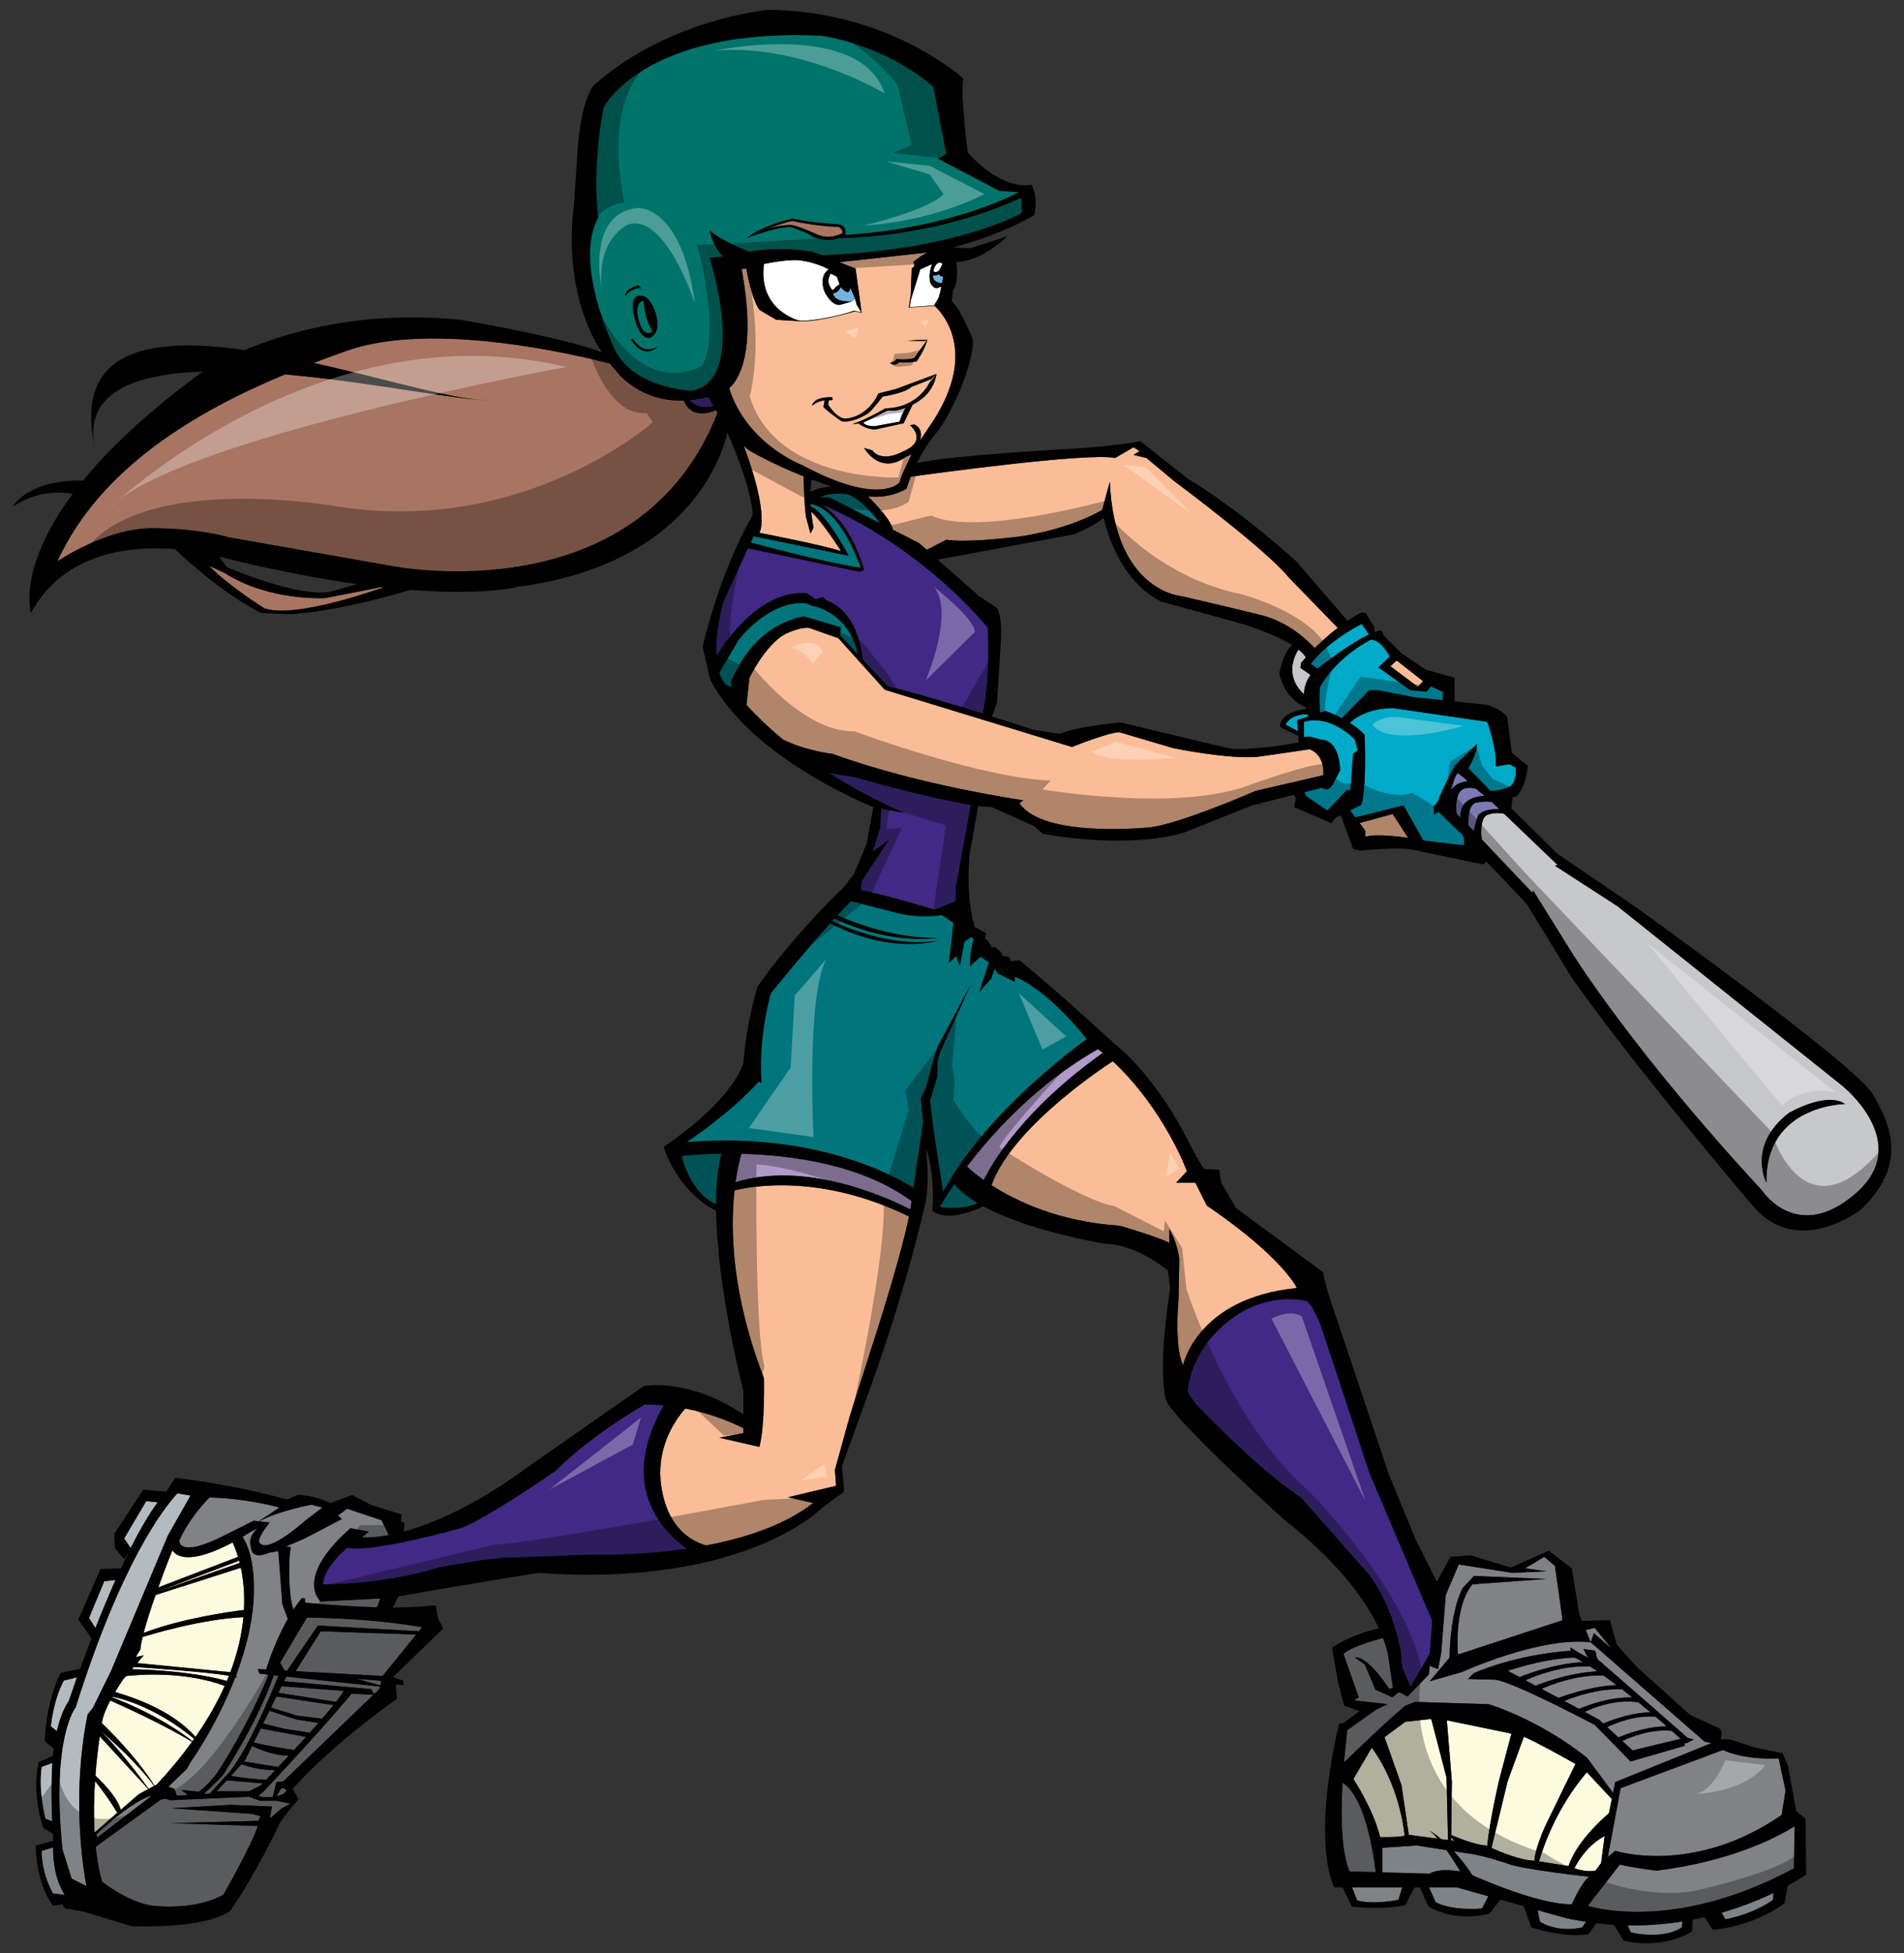 <?xml version="1.0" encoding="utf-8"?>
<!-- Generator: Adobe Illustrator 17.0.0, SVG Export Plug-In . SVG Version: 6.00 Build 0)  -->
<!DOCTYPE svg PUBLIC "-//W3C//DTD SVG 1.1//EN" "http://www.w3.org/Graphics/SVG/1.1/DTD/svg11.dtd">
<svg version="1.1" id="layer_1" xmlns="http://www.w3.org/2000/svg" xmlns:xlink="http://www.w3.org/1999/xlink" x="0px" y="0px"
	 width="195px" height="200px" viewBox="0 0 195 200" style="enable-background:new 0 0 195 200;" xml:space="preserve">
<rect x="0" y="0" width="195" height="200" fill="#333333" stroke="none"/>
<path id="color17" style="fill:#B4BBC0;" d="M11.381,171.094l-1.877,3.812l-0.527,0.647C7.1,184.818,8.86,193.146,8.86,193.146
	l-1.525-0.763l-0.939-2.991c-1.173-11.554,1.349-14.545,1.349-14.545c4.647-14.746,8.947-20.33,10.425-21.927l1.345,0.233
	l-2.327,4.101L11.381,171.094z M154.483,190.858c0,0-2.738-0.938-4.379-1.095l-1.209-0.188c0.596,0.645,1.249,1.451,1.912,2.456
	c0,0,6.724,3.049,10.164,2.971c0,0,1.095-2.424,1.799-2.815C162.77,192.187,155.733,191.405,154.483,190.858z M149.555,191.64
	c0,0-0.631-1.087-1.406-2.183l-3.05-0.478l-3.52,0.236c0,0,0,1.421,0,2.519l4.848,0.14
	C146.427,191.875,147.131,191.249,149.555,191.64z"/>
<path id="color16" style="fill:#B19ACA;" d="M112.445,107.438l0.514,0.375c-8.072,5.721-11.288,11.183-12.209,13.027
	c-0.892-0.633-1.462-1.144-1.716-1.384C101.689,115.962,106.207,110.975,112.445,107.438z M75.327,121.071
	c7.172-2.243,15.454,1.522,17.908,2.778c0.054-0.318,0.095-0.607,0.121-0.856c-5.104-3.769-12.322-4.712-17.423-4.841
	C75.763,118.73,75.518,119.713,75.327,121.071z"/>
<path id="color15" style="fill:#FCFADF;" d="M7.007,194.517c0.021,0.021,0.035,0.035,0.035,0.035l-0.025,0.021L7.007,194.517z
	 M148.617,188.47l0.313,0.041l-0.307-0.394L148.617,188.47z M154.402,182.412l-1.652,6.823c0.959,0.434,2.993,1.277,4.391,1.305
	c0.12-1.564,1.327-3.983,1.327-3.983l2.886-5.924c-1.349-0.764-4.073-2.281-5.287-2.785L154.402,182.412z M138.608,182.178
	c0,0,2.034,3.05,2.737,5.943c0,0,1.588,0.058,2.519-0.131c-0.661-5.698-3.379-9.018-3.379-9.018L138.608,182.178z M148.695,182.412
	l-0.07,5.5c0.682,0.287,2.63,1.068,3.588,1.068c0,0,0.039,0.021,0.099,0.049c0.262-2.669,1.231-6.772,1.231-6.772l1.252-4.729
	l-6.615-1.364L148.695,182.412z M146.577,176.026l-2.653,0.287l-2.111,1.564l-0.015,0.012l1.734,4.915l0.747,5.088l2.966,0.397
	c-0.314-0.368-0.622-0.682-0.898-0.871c0,0,0.499,0.271,1.262,0.919l0.692,0.092l-0.155-6.406L146.577,176.026z M161.243,191.319
	c0.548,0.182,1.392,0.386,2.152,0.243l0.582-0.774l0.366-2.772C162.551,188.963,161.559,190.684,161.243,191.319z M165.077,184.228
	l-2.561-2.747c-3.083,3.608-4.454,7.603-4.893,9.129l3.017,0.481c0.802-2.415,3.333-4.723,4.142-5.413L165.077,184.228z
	 M10.215,177.807c-0.149,1.019-0.325,2.416-0.447,4.02c2.152,2.025,2.533,3.215,2.597,3.505l1.831-1.591l0.989-0.536L10.215,177.807
	z M12.612,171.973c0,0-0.382,0.55-0.825,1.295c4.974,1.444,7.287,3.491,8.234,4.601c1.282-1.84,2.261-3.59,2.994-5.233
	c-4.191-1.534-8.829-1.149-10.113-1L12.612,171.973z M14.372,168.924l-0.47,0.762l0.821-0.175l-0.679,0.791l9.547,0.934
	c0.787-2.081,1.187-3.971,1.342-5.636c-4.332,0.212-9.347,1.729-10.329,2.037C14.485,168.133,14.404,168.574,14.372,168.924z
	 M11.478,173.804c4.63,1.798,7.33,3.773,8.234,4.503c0.058-0.082,0.119-0.163,0.176-0.245c-3.833-3.176-7.284-4.098-8.375-4.322
	C11.501,173.762,11.49,173.785,11.478,173.804z M13.507,170.931c5.652,0.137,8.883,0.962,9.724,1.206
	c0.076-0.179,0.148-0.354,0.217-0.531c-2.321-0.414-8.396-0.818-9.743-0.905L13.507,170.931z M9.73,182.386
	c-0.107,1.641-0.148,3.459-0.045,5.275l2.329-2.025C11.073,184.073,10.144,182.89,9.73,182.386z M14.709,167.22
	c3.851-1.486,8.916-2.19,10.278-2.36c0.09-1.722-0.076-3.176-0.319-4.318l-8.733,2.788C15.466,164.664,15.01,166.063,14.709,167.22z
	 M16.072,182.725c1.398-1.502,2.586-2.957,3.599-4.363c-3.166-1.904-7.304-3.751-8.377-4.221c-0.348,0.659-0.664,1.361-0.793,1.937
	c0,0-0.026,0.136-0.069,0.376c3.191,3.084,4.815,5.476,5.388,6.408L16.072,182.725z M10.3,177.25c0,0.005-0.001,0.009-0.002,0.013
	c1.768,1.642,4.213,4.943,4.926,5.923l0.556-0.301C14.103,180.585,11.447,178.225,10.3,177.25z M16.042,163.026l8.512-2.978
	c-0.021-0.081-0.04-0.157-0.061-0.231l-8.447,3.202C16.044,163.022,16.043,163.024,16.042,163.026z M17.65,158.765
	c-0.194,0.484-0.799,2.015-1.439,3.79l8.171-3.129c-0.206-0.685-0.417-1.182-0.558-1.48
	C21.815,159.018,18.767,160.273,17.65,158.765z"/>
<path id="color14" style="fill:#00746B;" d="M83.244,25.785l0.909,0.357c14.089-0.538,20.517-4.345,20.517-4.345l-0.078-1.563
	c-8.757,4.076-18.02,4.145-18.652,4.145c-1.359,0.485-2.735-0.157-2.735-0.157c-0.43-0.391-2.229-0.978-2.229-0.978
	c-1.603,0-4.496,1.134-4.496,1.134c1.681-1.368,4.692-1.994,4.692-1.994c1.799,0.391,3.519,0.507,4.613,0.586
	c1.094,0.078,0.782,1.094,0.782,1.094c11.142-0.704,17.789-4.379,17.789-4.379l-2.033-0.156l-6.255-3.284l0.859-0.47L95.6,8.892
	c-5.162-4.457-11.495-5.238-11.495-5.238c-18.142-0.861-22.286,7.349-22.286,7.349c-1.251,6.49-0.547,11.26-0.547,11.26
	c-1.876,3.44-0.314,8.993,1.564,13.294c1.877,4.3,8.054,4.457,8.054,4.457c5.786-1.173,1.798-13.606,1.798-13.606l1.347-0.123
	c-1.173-1.317-1.347-2.692-1.347-2.692c1.173,1.094,4.066,2.189,4.066,2.189C79.961,25.159,83.244,25.785,83.244,25.785z
	 M67.058,31.806c0.82,2.228-0.43,2.776-0.43,2.776c-1.134,0.314-1.642-2.033-1.642-2.033c-0.626-2.463,0.586-2.268,0.586-2.268
	C66.511,30.164,67.058,31.806,67.058,31.806z M64.047,30.36c-0.118-0.821,1.329-1.134,1.329-1.134l0.273,0.273
	C64.477,29.5,64.047,30.36,64.047,30.36z M64.673,34.855c0,0,0-0.274,0.195-0.118c0,0,0.939,1.72,2.502,0.743
	C67.37,35.482,66.08,36.966,64.673,34.855z M65.924,30.789c0.078,1.877,0.899,3.166,0.899,3.166
	c-1.017,0.704-1.408-1.173-1.408-1.173C64.868,30.867,65.924,30.789,65.924,30.789z"/>
<path id="color13" style="fill:#00757B;" d="M85.043,50.984c-0.326-0.054-0.668-0.07-0.985-0.064c0.731-0.536,2.57-0.346,2.57-0.346
	c1.256,0.233,2.879,2.197,3.497,2.999L85.043,50.984z M83.012,51.609c0.005,0.082,0.01,0.162,0.016,0.242
	c0.499,0.19,1.712,1.081,3.893,5.056l-9.736-1.994l-0.293,0.645c0,0,7.8,2.112,11.26,2.58
	C88.151,58.138,86.213,52.119,83.012,51.609z M82.345,63.123l3.754,1.114l-0.059,0.822l1.843,1.98
	c-0.986-4.505-4.775-5.029-4.775-5.029l-0.528-0.234c-3.93-0.352-6.979,3.812-6.979,3.812l-1.936,3.296
	c0.206,0.691,0.586,1.396,1.291,1.454l-0.116-0.587l1.056-1.934C78.475,63.535,82.345,63.123,82.345,63.123z"/>
<path id="color12" style="fill:#A87562;" d="M85.893,23.243c0,0,0.38,0.147,0.41,0.616c0,0-1.173,0.733-2.58,0.176
	c0,0-2.052-0.968-2.757-0.997c0,0-0.909-0.029-2.404,0.381c0,0,2.023-0.733,2.61-0.792C81.173,22.628,83.46,23.156,85.893,23.243z
	 M33.316,61.247c0,0-5.747,0.352-10.322-2.581l-1.606-0.737c2.263,2.261,5.712,4.372,5.712,4.372
	c2.768,0.923,9.454-1.202,12.18-2.151c-0.084-0.009-0.17-0.019-0.256-0.028L33.316,61.247z M70.036,41.019
	c-4.462,0.142-6.732-2.802-6.732-2.802c-0.298-0.319-0.572-0.65-0.835-0.985c-3.478-0.906-18.179-4.408-26.925-1.321
	c-1.093,0.386-2.24,0.804-3.418,1.254c7.58,1.689,14.876,3.943,17.965,3.79c-2.444,0.174-11.799-1.813-20.908-2.616
	c-8.922,3.72-18.899,9.48-23.313,19.155c0,0,4.926-3.402,9.736-3.402c4.809,0,7.859,0.939,7.859,0.939l16.656,2.932
	c0,0,25.2,5.083,33.368-15.677c-0.059-0.094-0.119-0.188-0.174-0.279C72.555,42.333,70.778,42.855,70.036,41.019z"/>
<path id="color11" style="fill:#412985;" d="M70.628,40.982c0.601-0.054,1.239-0.166,1.913-0.345
	c0.114,0.222,0.289,0.544,0.512,0.931C71.698,41.942,70.946,41.353,70.628,40.982z M90.145,84.765l-0.763,2.463l1.642-1.232
	l-2.757,4.223l-0.117,0.939c2.171,0.352,7.566,1.994,7.566,1.994l2.17-0.869v-1.419l1.54-8.442
	c-4.397-0.692-11.881-2.838-11.881-2.838l-2.632-0.428c2.159,1.376,4.707,2.774,7.696,4.083l-3.168-0.586l0.821,0.176L90.145,84.765
	z M73.39,67.157c-0.211-2.329,0.686-5.499,0.686-5.499l2.522-5.513l11.437,2.404l0.469-0.176c-1.2-4.111-3.123-5.942-4.41-6.74
	c10.678,4.542,17.077,12.663,17.077,12.663c0.199,5.312-0.356,8.051-0.533,8.771c-3.278-1.024-7.287-2.232-9.496-2.73l-0.352-0.176
	l-2.428-2.608c-0.108-1.137-0.693-4.977-3.729-6.072l-0.352-0.352l-0.763,0.235l-0.821-0.586
	C82.697,60.778,78.075,59.725,73.39,67.157z M70.356,158.59c-5.212,0.768-9.594,0.599-9.594,0.599l-9.384,0.351l-2.111,0.235
	l-4.223,0.704c-5.982,1.877-11.964,1.76-11.964,1.76c0-1.642,2.463-3.753,2.463-3.753c2.581,0.586,11.612-1.993,11.612-1.993
	c2.463-0.821,9.736-5.865,9.736-5.865c3.871-3.871,9.15-6.803,9.15-6.803c0.668,0,1.317,0.034,1.945,0.092
	C63.125,152.318,68.119,157.025,70.356,158.59z M133.837,133.227c0.861,0.704,1.644,3.127,1.644,3.127l4.769,14.467l6.438,15.173
	l-0.261,3.361l-1.955,3.362l-0.86-1.955l-0.155-1.72c-1.173-5.787-3.675-8.289-3.675-8.289l-6.491-7.349
	c-5.084-3.443-10.948-9.775-10.948-9.775l-0.703-1.095c0.078-1.642,1.094-5.162,4.848-7.74
	C130.241,132.21,133.837,133.227,133.837,133.227z"/>
<path id="color10" style="fill:#B4BBC0;" d="M160.346,196.41c0.709,0.156,1.404,0.28,2.093,0.386l-0.392,0.571
	c0,0-2.346,0.646-4.339-0.587l-0.229-1.178L160.346,196.41z M4.266,189.529c0,2.502,1.173,4.378,1.173,4.378l1.194,0.126
	c-0.482-0.729-1.21-2.269-1.192-4.857L4.266,189.529z M138.998,194.611c1.7,0.469,4.221-0.059,4.221-0.059l0.392-1.271h-5.144
	L138.998,194.611z M146.358,193.282l0.675,1.506c1.701,0.938,4.751,0.646,4.751,0.646l0.647-1.254l-3.189-0.897L146.358,193.282
	L146.358,193.282z M7.042,174.203c0,0,0.311-0.943,0.842-2.436l-1.351,0.324c-1.095,2.034-1.33,4.692-1.33,4.692l0.613,0.491
	C6.051,176.321,6.454,174.998,7.042,174.203z M11.837,161.789l-1.159,0.135l-1.563,3.754l0.658,1.052
	C10.394,165.15,11.093,163.456,11.837,161.789z M16.151,153.845l-1.173-0.13l-2.267,3.833l0.674,0.974
	C14.295,156.72,15.232,155.088,16.151,153.845z M4.266,180.928c-0.391,2.424,0.391,5.317,0.391,5.317l0.69,0.276
	c-0.066-1.582-0.115-3.873,0.02-5.993L4.266,180.928z M167.032,197.895c3.578,0.764,5.22-0.527,5.22-0.527l0.05-0.607
	c-1.743,0.277-3.625,0.433-5.62,0.399L167.032,197.895z M176.709,196.547c3.049-0.586,4.868-1.994,4.868-1.994l0.063-0.711
	c-1.401,0.673-3.203,1.413-5.331,2.026L176.709,196.547z"/>
<path id="color9" style="fill:#00AAC8;" d="M138.294,80.953l-0.353-0.059l-1.992,2.112l-2.17-1.466l-0.191-0.421l1.829-0.461
	c0.149,0.135,0.585,0.421,1.06-0.291l0.764-1.466c0,0,0.058-3.108-1.994-3.167l-1.056-0.293l-0.646,0.04v-1.565
	c2.756-0.821,5.219,1.818,5.219,1.818l0.293,1.114l-0.469,0.352L138.294,80.953z M134.248,67.991l0.687,0.485
	c1.045-0.835,3.235-2.499,5.271-3.511l-0.737-1.08C135.655,65.88,134.248,67.991,134.248,67.991z"/>
<path id="color8" style="fill:#808285;" d="M169.651,191.562c7.595-0.964,12.189-3.324,14.142-4.549l-0.067,4.315
	c-12.512,6.724-21.113,3.832-21.113,3.832l3.285-4.222C167.149,191.247,169.651,191.562,169.651,191.562z M38.95,172.583
	l0.106-0.459l-2.515-0.209L38.95,172.583z M28.78,183.156l-0.463,0.78c0.23-0.052,0.472-0.127,0.717-0.233l0.333-0.351
	C29.367,183.352,29.054,182.959,28.78,183.156z M27.04,183.409l-0.586,0.529c0,0,0.629,0.177,1.48,0.066l0.378-1.513l0.703-0.078
	l9.228-8.861l-2.23-0.112C36.013,173.439,33.433,176.606,27.04,183.409z M29.091,172.164l8.916,0.806l0.307,0.512l0.554-0.532
	l0.054-0.238l-9.578-1.022L29.091,172.164z M28.04,171.55c-1.695,4.953-5.281,10.335-5.281,10.335l-1.874,1.822l0.605-0.039
	l1.504-1.665c1.817-1.626,4.412-7.692,5.309-9.88l-0.031-0.031l0.043,0.004c0.083-0.201,0.149-0.368,0.199-0.492l-0.359-0.039
	L28.04,171.55z M30.284,171.136l8.897,0.486l3.443-4.242l-9.777-0.334L30.284,171.136z M28.682,170.273l0.472,0.801l0.239,0.014
	l3.16-4.627l10.341,0.587l0.334-0.411c0,0-4.282-0.879-11.788-0.996L28.682,170.273z M29.269,158.368l0.528,0.059l-0.118,0.645
	c0,0-0.28,3.898,0.376,5.76c0.266-0.408,0.552-0.807,0.857-1.186h0.293l0.059,0.469c0,0,3.567,0.377,7.348,0.473l0.345-0.897
	l-6.11,0.306c0,0-2.815-2.346,3.05-7.506l1.877,0.352l-0.704,0.586c0,0,0.955,0.104,2.755-0.237l-0.761-1.521l-3.519-1.173
	l-0.938,0.703l0.411,0.352l-3.929,2.052L29.269,158.368z M28.918,164.29l-0.411-5.455l-0.997,0.177c0,0-1.759,0.879-1.818-0.646
	c0,0-0.411-0.997,0.763-1.877l-0.763,0.353c0,0-0.33,0.221-0.858,0.535c1.239,1.766,1.172,5.171,1.172,5.171
	c0.027,3.087-0.772,6.22-1.817,8.985l0.038,0.262c-0.034-0.014-0.077-0.028-0.122-0.043c-1.916,4.974-4.59,8.704-4.59,8.704
	l-0.391,0.703l-1.877,1.798l0.626,0.236l0.23,0.689l1.18-0.076l-0.745-0.515l1.818,0.177c0.879-0.587,1.818-1.82,1.818-1.82
	c3.147-4.826,4.98-9.274,5.331-10.158l-0.933-0.105l-0.176-0.47l0.86,0.049l0.02-0.049c0,0,0.745-2.579,2.201-5.131L28.918,164.29z
	 M146.427,170.605l0.86,0.312l0.313-1.642l0.47-5.943l1.329-3.128l5.474,0.861l3.519-0.157l-2.191-0.312l1.955-1.174l1.095,0.939
	l0.781,5.552l-10.713,3.518c0,0-0.469-4.847,1.487-7.193l7.585-0.548l-7.43-0.314l-1.172,1.251c0,0-1.25,2.191-1.329,7.116
	l-2.034,2.425l3.286-0.939c0,0,8.054-3.676,13.213-3.05l11.652,10.166l0.704,0.156l-9.853,3.988l-0.225,1.104l-2.669-3.605
	c-5.161-4.067-10.086-5.474-10.086-5.474l-7.508-0.235l-1.017,0.392c-1.937,1.614-5.201,4.769-6.282,5.821
	c0.06-0.654,0.105-1.052,0.105-1.052l0.236-2.267l2.97-2.112l1.173-0.547l-3.44-0.392l0.469-0.313l-1.564-4.459
	c0.917-0.775,3.544-1.486,4.051-1.617c0.498,1.28,0.562,2.009,0.562,2.009l0.456,3.122l-0.378,0.084c0,0-2.191-3.441-3.52-3.206
	l1.017,0.705l1.094,2.58l1.721,0.781l0.691-0.538l0.874,0.459l2.19-2.268L146.427,170.605z M150.337,171.936l2.816,0.078
	c1.721,0.156,10.165,4.614,10.165,4.614l3.675,3.752l5.553-1.603v-0.34l0.116,0.104l0.82-0.411l-0.645-0.176
	c0,0-8.973-7.857-9.15-7.975c-0.176-0.118-0.293-0.939-0.293-0.939l-1.232-0.177l0.469,0.879l-0.879-0.469l-0.938-0.586l0.059,0.352
	c-5.806,0.41-9.912,2.287-9.912,2.287L150.337,171.936z M165.037,168.807l-1.721-2.112l-0.913,0.228l0.523,1.258l0.313-0.939
	L165.037,168.807z"/>
<path id="color7" style="fill:#808285;" d="M140.894,191.716l-2.678-0.077c-0.912-2.112-0.881-6.226-0.721-9.089
	C139.811,183.962,140.678,189.879,140.894,191.716z M27.626,155.903c0,0-1.583,1.879-0.938,2.17c0,0,0.586,1.115,4.633-2.404
	l1.701-1.291l-1.114-0.293c0,0-3.286,0.585-5.374,1.701L27.626,155.903z M23.053,157.194l2.933-1.466l0.508,0.055l2.131-1.404
	c0,0-3.1-0.914-7.171-1.04c-0.374,0.378-2.152,2.245-3.094,4.442C18.36,157.781,18.243,159.658,23.053,157.194z M26.63,184.406
	l-1.114-0.41l-8.094,0.353l-0.518-0.164l-0.44,0.105l-6.665,4.825c0.128,1.23,0.332,2.436,0.643,3.561c0,0,2.521,2.051,5.102,2.463
	c0,0,4.34,0.585,7.331-1.115c0,0,2.932-5.102,3.519-7.037l-8.857-0.293l8.915-0.235l0.235-0.469l-0.821-0.234l-8.329-0.587
	l6.1-0.352l4.223,0.176l-0.235,1.233l1.233-1.056l0.879-0.47l-1.467-0.293L26.63,184.406L26.63,184.406z M9.974,188.16l5.571-4.282
	c0,0-1.759,0.294-5.688,3.989L9.974,188.16z M164.67,190.153l0.759-0.624c0,0,7.975,2.579,17.046-3.676l0.392-2.502l-0.703-3.284
	c0,0-3.285,0.233-5.709-0.861l-10.478,3.911L164.67,190.153z M34.155,174.606l-5.805-0.874l0.062-0.203l-0.656,1.33l2.667,0.828
	l2.573,0.305C33.425,175.496,33.817,175.027,34.155,174.606z M32.617,176.429l-2.272-0.351l-2.75-0.891l-0.642,1.304l2.258,0.564
	l2.517,0.375C32.031,177.092,32.329,176.757,32.617,176.429z M31.334,177.868l-4.631-0.869l-0.71,1.44
	c1.619,0.391,3.371,0.653,4.125,0.758C30.518,178.763,30.928,178.316,31.334,177.868z M29.58,179.774
	c-1.55,0.031-3.295-0.75-3.764-0.976l-0.712,1.445l-0.122,0.135l3.499,0.565C28.82,180.585,29.192,180.19,29.58,179.774z
	 M35.192,173.147l-6.333-0.47l-0.019-0.019l-0.339,0.689l5.916,0.926C34.773,173.812,35.046,173.423,35.192,173.147z
	 M28.187,181.257c-1.575,0.048-3.034-0.437-3.461-0.593l-1.063,1.181c0.996,0.214,2.781,0.363,3.56,0.424
	C27.475,182.004,27.804,181.66,28.187,181.257z M22.186,183.43h3.077l0.311-0.021l1.115-0.587c0,0,0.07-0.073,0.196-0.202
	l-3.653-0.308L22.186,183.43z M164.599,176.858l1.157,1.06c2.469-1.03,4.218-1.141,4.947-1.133c-0.336-0.294-0.722-0.63-1.144-0.99
	C167.501,175.626,165.522,176.417,164.599,176.858z M162.292,175.3l1.455,0.777l0.453,0.415c2.336-0.978,4.032-1.137,4.834-1.144
	c-0.388-0.328-0.799-0.669-1.226-1.02C165.491,173.954,163.169,174.889,162.292,175.3z M166.153,178.281l1.054,0.965l4.917-1.19
	l-0.048-0.043c0,0-0.315-0.29-0.851-0.767C169.14,177.032,167.11,177.826,166.153,178.281z M162.135,170.214
	c-0.293-0.174-0.578-0.332-0.851-0.47c0,0-2.521-0.058-6.861,1.349l1.207,0.647C158.797,170.488,161.113,170.248,162.135,170.214z
	 M159.616,173.869c2.882-1.067,4.984-1.277,5.948-1.31c-0.448-0.34-0.897-0.669-1.342-0.984c-2.76-0.084-5.346,0.923-6.343,1.365
	L159.616,173.869z M157.276,172.619c3.068-1.192,5.318-1.429,6.334-1.466c-0.261-0.177-0.518-0.347-0.771-0.508
	c-2.945-0.122-5.716,1.019-6.595,1.423L157.276,172.619z M161.717,174.994c2.832-1.17,4.785-1.203,5.473-1.166
	c-0.352-0.281-0.711-0.564-1.073-0.844c-2.439-0.065-4.736,0.716-5.913,1.2L161.717,174.994z"/>
<path id="color6" style="fill:#FBBD97;" d="M93.097,124.572c-0.715,3.505-2.58,9.539-3.481,12.331
	c-1.173,3.635-2.58,8.093-2.58,8.093l-1.526,5.513l0.117,1.642l-4.926,1.173l2.581,0.587c-2.95,2.305-7.06,3.611-10.963,4.35
	c-1.691-0.498-3.619-1.8-4.402-5.054c-1.038-4.311,0.913-7.425,2.264-8.975c2.7,0.525,4.808,1.441,5.947,2.013v0.511l-2.462,0.468
	l4.104,0.94c0.587-2.113,0.47-7.039,0.47-7.039c-3.312-8.554-3.458-15.201-3.016-19.225
	C76.915,121.477,84.028,120.136,93.097,124.572z M101.538,121.371c2.552,1.645,6.945,3.738,13.18,4.154c0,0,4.34,1.29,5.045,1.76
	v-1.406c0,0,0.781,1.25,1.017,3.048l-0.078,4.067c0,0-0.469,5.004,0.469,6.803c0,0,1.407-6.882,11.653-7.899
	c0,0-1.408-3.127-9.229-8.444l-1.173-2.346h-1.955l1.095-1.174c0,0-2.268-6.256-7.585-11.259
	C113.976,108.673,103.825,115.094,101.538,121.371z M139.237,84.274l0.583,0.784v0.645c0.894-0.309,2.893-0.114,4.397,0.099
	l-1.582-2.444L139.237,84.274z M92.843,50.045c-1.515,0.872-3.05,0.886-3.95,0.787c0.763,0.753,2.395,2.461,2.549,3.414l2.691,1.372
	l0.78,0.69l2.015-1.042c1.877,0.313,5.944-0.156,5.944-0.156c6.256-0.548,10.009-2.893,10.009-2.893l0.782-2.894
	c0.469,11.26,7.35,11.73,7.35,11.73s4.77,1.094,8.21,1.954c2.737,0.686,4.729,2.602,5.429,3.36c0.846-0.842,1.654-1.53,2.353-2.068
	l-5.045-5.2c-2.269-2.815-11.73-9.853-11.73-9.853l-2.816-2.346l-1.328-0.314l0.624-0.391l-0.624-0.391l-1.877,1.096
	c-2.765-0.582-18.725,1.611-20.935,1.918C92.984,49.557,92.843,50.045,92.843,50.045z M87.272,30.867c0,0,0.165-0.088,0.282-0.292
	c-0.008-0.024-0.013-0.05-0.021-0.074C87.417,30.73,87.272,30.867,87.272,30.867z M74.674,39.763
	c0.963-0.84,2.847-3.647,1.284-12.21l0.483-0.049c0,0,0.469,2.972,1.328,4.223l1.72,1.016l2.581,0.156
	c2.619-0.156,5.513-1.016,5.513-1.016l0.665,0.156l-0.626-4.536l-1.67-0.656l8.992-0.984c-0.43,0.228-0.898,0.536-1.4,0.956
	l0.118,0.41l-0.293,0.293l-0.118,3.284l-0.078,0.645l2.484-0.176c0,0,5.258,4.203-0.528,12.493l-0.938,1.406
	c0,0,0.527-1.173-0.528-1.7l-0.469,0.058c0,0,1.935,1.584-0.704,2.698c0,0-2.111,1.232-3.167-0.116l-0.821-0.236
	c0,0,1.583,2.815,4.222,0.939l0.645-0.293c0,0-1.173,2.346-1.231,2.874c0,0-1.994,2.522-9.971-1.76
	C82.168,47.641,76.509,45.521,74.674,39.763z M91.142,37.163c0,0,0.547,0.429,0.937-0.079c0,0,1.134,0.079,1.799-0.078
	c0,0,0.861-1.212,1.096-2.228c0,0-0.879,0.009-2.033,0.117l1.778,0.02l0.254-0.136l-1.329,1.877c0,0-0.547,0.234-1.838,0.117
	C91.807,36.772,91.65,37.084,91.142,37.163z M83.166,41.542c0.626-0.509,1.29-0.548,1.29-0.548l-0.117,0.704
	c0.782,0.743,1.877,1.447,1.877,1.447c1.173,0.195,2.698-0.821,2.698-0.821c0.43-0.313,1.486-1.72,1.486-1.72
	c2.463-0.391,2.932-0.977,2.932-0.977l2.073-0.821l0.508-0.508c0,0-0.392,0.586-0.664,0.782c0,0-1.134,2.698-4.575,2.736
	c0,0-1.877,1.134-3.363,1.603c0,0,0.277,0,0.608-0.047c0.262,0.178,1.041,0.66,1.777,0.595l2.854-0.625l0.911-1.894
	c1.029-0.525,2.182-1.474,2.452-3.149l-4.105,1.525l-1.838,0.47c-1.25,2.619-3.44,2.58-3.44,2.58
	c-0.9-0.078-1.721-1.446-1.721-1.446l0.078-0.43l0.391-0.039l-0.039-0.273C83.244,40.603,83.166,41.542,83.166,41.542z
	 M135.538,79.252c0.059-2.112-1.407-2.521-1.407-2.521l-5.278,0.762c-2.992,0.293-8.68-0.879-8.68-0.879l-5.572-1.642
	c-1.349,0.117-4.809,1.524-4.809,1.524l-19.179-5.864l-4.749-5.277l-2.992-1.056c-0.997-0.118-2.522,0.664-2.522,0.664
	c-2.032,1.173-3.597,4.457-3.597,4.457l-0.298,2.769c0.845,0.937,2.074,2.167,3.732,3.542c2.431,1.19,5.091,1.47,5.091,1.47
	c8.798,3.225,19.53,4.751,19.53,4.751l-0.41,0.293c2.112,3.109,10.204,2.737,13.175,2.502c2.972-0.235,11.026-3.754,11.026-3.754
	l6.923-1.603L135.538,79.252z M77.769,54.562c0,0,6.491,1.251,8.367,1.876c0,0-1.862-2.964-3.06-4.038
	c0.101,0.931,0.245,1.614,0.245,1.614l-0.312,0.626l-0.469-1.72c-0.175-1.397-0.219-3.27-0.23-4.136
	c-3.42-1.368-5.595-2.666-5.595-2.666c-0.188-0.149-0.37-0.311-0.551-0.476C78.908,52.959,77.769,54.562,77.769,54.562z
	 M145.743,69.75l-2.699-2.11l-0.645,0.586l2.815,2.111L145.743,69.75z"/>
<path id="color5" style="fill:#C7C8CA;" d="M152.213,83.494c-0.635,0.476-0.522,1.932-0.457,2.463l5.188,5.474l0.078-0.235
	l3.871,6.217c0,0,6.02,9.853,19.549,24.476c0,0,3.597,5.553,9.618,0.314c6.021-5.24-1.486-11.105-1.486-11.105l-22.913-18.297
	l-6.411-4.146l0.273-0.077l-5.472-5.239C153.084,83.089,152.213,83.494,152.213,83.494z M183.18,113.99c0,0,3.832-2.267,5.786-0.939
	c0,0-8.21,0.078-8.054,8.055C180.911,121.106,178.879,117.353,183.18,113.99z M133.252,67.874l-0.06,0.528l1.026,0.711
	c-0.529,0.737-0.66,1.477-0.669,1.983c-2.156-1.984-0.807-4.221-0.566-4.578c0.321,0.255,0.585,0.524,0.766,0.798
	C133.582,67.496,133.417,67.681,133.252,67.874z"/>
<path id="color4" style="fill:#00AAC8;" d="M142.635,72.507l9.677,1.408c0,0,0.997,2.698,0.879,4.574l1.406-0.235l0.645,0.352
	c0,0,0.177,1.525-0.703,1.994c0,0-1.056,0.411-1.877,0.411l-2.287-2.346c0,0,0.939-1.526,0.879-2.463l-2.228,2.17
	c0,0-1.407,2.581-1.819,3.812l-0.353,0.352v0.879l0.47-0.293l2.112,2.052c0,0,0.716,0.341,0.481,1.389l-3.825-0.45
	c0,0-0.126-0.026-0.34-0.063l-2.007-3.572l-4.931,1.232l-0.54-0.726l1.131-0.566c0.587-1.583,0.353-7.154,0.353-7.154
	c-0.41-0.467-0.962-0.885-1.525-1.239C138.614,73.654,139.955,72.556,142.635,72.507z M135.186,70.337c0,0-0.141,1.067,0.018,2.646
	l0.569-0.182c0,0,0.749,0.278,1.647,0.755l2.81-2.866h0.938l3.579,0.704l3.007,0.309l0.041-0.836l-1.232-0.586l-0.469,0.528
	l-1.642-0.118l-3.285-2.346l1.172-1.114c0,0-0.996-1.877-1.992-1.7C140.348,65.528,137.064,67.111,135.186,70.337z M133.943,73.339
	c-0.011-0.066-0.025-0.135-0.037-0.202c-1.881,0.011-2.238,1.071-2.238,1.071l1.261,0.679l-0.089-1.148l1.337-0.428
	C134.099,73.318,134.02,73.325,133.943,73.339z"/>
<path id="color3" style="fill:#00757B;" d="M100.129,123.2c-0.76,0.35-2.033,0.686-3.885,0.389c0,0,0.508-0.914,1.499-2.35
	C98.318,121.96,99.146,122.611,100.129,123.2z M73.338,123.347c0.005-1.932,0.166-3.723,0.551-5.206
	c-2.474,0.032-4.094,0.229-4.094,0.229C70.703,121.747,72.472,122.947,73.338,123.347z M98.297,98.898l-0.352-0.997l-0.763,0.703
	l0.466-4.111l-1.175-0.796c-2.778,0.437-5.214-0.371-5.214-0.371l-4.106-1.056c-0.432,0.432-0.901,0.926-1.392,1.457
	c1.437,0.645,5.871,2.441,10.307,2.296c0,0-4.599,0.859-10.609-1.967c-0.081,0.088-0.161,0.175-0.241,0.264
	c1.133,0.54,6.194,2.772,10.85,1.997c0,0-4.628,1.522-11.049-1.775c-2.876,3.197-6.077,7.171-6.077,7.171
	c-1.408,5.218-0.939,9.206-0.939,9.206l-0.293-0.176c-2.873,3.225-7.389,6.218-7.389,6.218c14.72-1.233,23.223,4.691,23.223,4.691
	l0.997-6.745l-0.234-2.462l0.528-1.057l0.469-1.818l0.704-2.347l3.402-6.392l-3.166,6.979l-0.236,0.879v1.466l-0.762,2.581
	l0.41,3.342l0.938,5.981c4.575-8.562,14.719-15.658,14.719-15.658c-4.397-5.455-7.389-6.392-7.389-6.392v0.529l-1.759-0.881
	l-0.293-0.47l-0.351,0.997l-1.233,1.407l0.997-3.049l-0.879-0.586l-1.055,0.997c-0.06-1.7,0.41-2.815,0.41-2.815l-0.352-0.176
	l-0.645,0.47L98.297,98.898z"/>
<path id="color2" style="fill:#7B7AB4;" d="M150.307,80.002c-0.487,0.037-1.2,0.216-1.707,0.887c0.164-0.61,0.386-1.279,0.661-1.757
	C149.261,79.134,150.165,79.813,150.307,80.002z M149.578,83.732c-0.142-1.91,1.672-2.199,2.466-2.231
	c-0.269-0.222-0.586-0.486-0.877-0.731c-0.892-0.247-1.378,0.066-1.378,0.066c-0.781,0.488-0.667,2.008-0.608,2.5L149.578,83.732z
	 M152.785,82.125c-0.711-0.13-1.667,0.079-1.667,0.079c-0.795,0.351-0.763,1.815-0.722,2.347l0.508,0.508l0.026,0.027
	c0.193-0.888,0.463-1.629,0.463-1.629c0.522-0.546,1.487-0.616,2.169-0.587L152.785,82.125z"/>
<path id="color1" style="fill:#70B5DE;" d="M95.54,28.199c0,0,0.44,0.029,0.645-0.118c0,0,0.166,0.348,0.41,0.202
	c-0.023,0.21-0.058,0.445-0.106,0.709C96.226,28.988,95.54,28.913,95.54,28.199z M87.532,30.502
	c-0.131-0.375-0.289-0.727-0.49-1.033c-0.037,1.056-0.944-0.086-0.944-0.086c-0.157,0.548-0.782,0.665-0.782,0.665
	c0.156,0.977,1.955,0.821,1.955,0.821S87.417,30.73,87.532,30.502z"/>
<path id="fill" style="fill:#FFFFFF;" d="M95.599,27.789c0.088-0.674,0.47-0.851,0.47-0.851c0.409-0.176,0.44,0.146,0.44,0.146
	L96.186,27.7C95.834,27.994,95.599,27.789,95.599,27.789z M85.121,29.539c0,0,0.118,0.43,0.469-0.157l0.391-0.273l-0.273-0.782
	l-0.626-0.313C85.082,28.014,84.534,28.757,85.121,29.539z M90.868,42.049l-2.346,1.173c-0.045,0.018-0.092,0.032-0.139,0.046
	c0.373,0.465,1.273,0.365,1.273,0.365c1.349-0.254,2.463-0.45,2.463-0.45l0.274-0.743l0.355-0.681
	c-0.586,0.217-1.022,0.289-1.022,0.289L90.868,42.049L90.868,42.049L90.868,42.049z M88.249,32.04l-0.509-0.821
	c-0.042-0.231-0.116-0.435-0.187-0.644c-0.119,0.204-0.282,0.292-0.282,0.292l-1.251,0.352c-0.9,0.118-1.604-1.408-1.604-1.408
	c-0.492-1.508,0.223-2.079,0.469-2.225c-1.319-0.695-2.58-0.863-2.58-0.863c-1.251-0.314-4.066,0.313-4.066,0.313
	c-0.626,4.927,3.832,5.864,3.832,5.864c2.619-0.156,5.513-1.016,5.513-1.016L88.249,32.04z M95.658,31.278l0.469-0.762
	c0.126-0.438,0.219-0.825,0.292-1.175L95.99,29.5c-0.431,0.079-0.704-0.548-0.704-0.548c-0.21-0.753,0.041-1.57,0.168-1.908
	l-1.204,0.54l-0.998,3.225l-0.078,0.646L95.658,31.278z"/>
<path id="outline" d="M95.248,39.079c0,0-1.134,2.698-4.575,2.736c0,0-1.877,1.134-3.363,1.603c0,0,0.277,0,0.607-0.047
	c0.262,0.178,1.041,0.66,1.777,0.595l2.854-0.625l0.911-1.894c1.029-0.525,2.182-1.474,2.452-3.149
	C95.912,38.296,95.521,38.882,95.248,39.079z M92.394,42.441l-0.274,0.743c0,0-1.114,0.195-2.463,0.45c0,0-0.9,0.101-1.273-0.365
	c0.047-0.014,0.094-0.028,0.139-0.046l2.346-1.173h0.86c0,0,0.435-0.073,1.022-0.29L92.394,42.441z M84.456,40.994
	c0,0-0.664,0.039-1.29,0.548c0,0,0.078-0.939,2.072-0.86l0.039,0.273l-0.391,0.039l-0.078,0.43c0,0,0.821,1.369,1.721,1.446
	c0,0,2.19,0.039,3.44-2.581l1.838-0.469l4.105-1.525l-0.509,0.508l-2.072,0.821c0,0-0.469,0.586-2.932,0.977
	c0,0-1.055,1.407-1.486,1.72c0,0-1.525,1.017-2.698,0.821c0,0-1.094-0.704-1.877-1.447L84.456,40.994z M91.142,37.163
	c0.507-0.079,0.665-0.391,0.665-0.391c1.291,0.117,1.838-0.117,1.838-0.117l1.329-1.877c-0.234,1.016-1.096,2.228-1.096,2.228
	c-0.664,0.157-1.799,0.078-1.799,0.078C91.69,37.592,91.142,37.163,91.142,37.163z M92.941,34.895
	c1.152-0.108,2.033-0.117,2.033-0.117l-0.255,0.136L92.941,34.895z M64.984,32.549c0,0,0.508,2.346,1.642,2.033
	c0,0,1.251-0.548,0.43-2.776c0,0-0.548-1.642-1.487-1.525C65.571,30.281,64.359,30.086,64.984,32.549z M66.823,33.957
	c-1.017,0.703-1.408-1.173-1.408-1.173c-0.547-1.915,0.508-1.994,0.508-1.994C66.002,32.666,66.823,33.957,66.823,33.957z
	 M65.65,29.5c-1.173,0-1.603,0.859-1.603,0.859c-0.118-0.821,1.329-1.134,1.329-1.134L65.65,29.5z M67.37,35.482
	c0,0-1.29,1.486-2.697-0.626c0,0,0-0.274,0.195-0.118C64.868,34.738,65.807,36.458,67.37,35.482z M136.359,84.296l0.469-0.586
	l0.491-0.246l1.269,3.471l0.763,0.176c0,0,3.812-0.411,5.219-0.118l7.33,1.525l0.345-0.287l4.113,4.334l4.535,7.429
	c6.334,9.07,18.532,23.381,18.532,23.381c4.614,5.631,11.183,0.469,11.183,0.469c4.926-4.77,2.893-8.758,1.251-11.729
	c-1.642-2.972-24.241-19.159-24.241-19.159l-8.132-5.551l-4.691-4.613l0.112-1.138l0.336-0.054c0,0,0.939-0.586,1.233-3.167
	l-1.642-1.349l-0.47-3.695c0,0-0.82-0.938-2.169-1.231l-3.226-0.33v-2.426l-2.932-0.821l-2.522-1.7l-1.761-1.76l-0.292-0.586
	l-0.703,0.176v-0.47l-0.879-1.466l-0.471-0.058c0,0-0.544,0.273-1.401,0.857l-5.264-6.116c0,0-5.632-5.161-11.104-8.445
	l-4.848-3.833c0,0-3.285,0.626-8.523,0.861c0,0-11.094,0.628-14.367,1.377c0.46-0.932,1.078-1.985,1.876-2.94
	c2.052-2.463,4.221-8.27,3.812-9.853c0,0-1.056-2.698-2.112-3.812l0.118-1.055c0,0,0.645-0.704,0.351-2.932
	c0,0,2.346,0.117,5.22-2.639c0,0-2.991,0.997-3.812,1.232l-1.584-0.059c0,0-0.043-0.016-0.12-0.033
	c2.023-0.538,5.283-1.577,8.272-3.29c0,0,0.47-1.876-0.313-3.128c0,0-2.816,0.782-6.49-3.284c0,0-0.782-5.786-0.469-7.585
	c0,0-7.428-6.882-19.939-7.038c0,0-10.321,0.939-17.907,7.742c0,0-1.251,1.251-1.642,6.569l-0.391,5.864
	c0,0-1.385,8.33,2.868,14.899c-4.188-1.612-14.481-3.328-14.481-3.328c-9.983-0.998-17.618,1.211-22.076,3.096
	C15.447,34.472,7.416,35.647,9.74,45.999c-1.284-5.775,3.944-7.705,11.055-7.957c-0.094,0.062-0.147,0.097-0.147,0.097
	c-5.645,4.129-9.504,7.85-12.136,11.075c-5.786-0.093-7.218,2.688-7.218,2.688c2.489-1.676,4.9-1.558,6.152-1.325
	C1.74,58.253,3.171,62.772,3.171,62.772c3.404-6.279,10.268-6.897,14.717-6.546c1.558,1.457,5.276,4.753,8.859,6.546l2.933,0.118
	c0,0,4.371-0.104,12.351-2.481c7.767,0.597,11.108-0.335,11.108-0.335c16.595-2.232,20.504-12.333,21.359-15.753
	c0.689,1.548,2.266,5.318,2.57,8.051v0.403c-3.492,6.071-5.103,13.457-5.103,13.457l0.763,3.343
	c4.222,8.152,16.713,13.079,16.713,13.079l3.168,0.586c-2.989-1.309-5.536-2.707-7.696-4.083l2.632,0.428
	c0,0,7.485,2.146,11.882,2.838l-1.54,8.442v1.419l-2.17,0.869c0,0-5.396-1.642-7.566-1.994l0.117-0.939l2.757-4.223l-1.642,1.232
	l0.763-2.463l0.117-1.936l-0.821-0.176l-0.703,3.813l-1.29,3.05l-0.997,1.29c0,0-4.985,4.692-8.857,10.205
	c0,0-1.114,3.402-1.466,7.858c0,0-0.879,3.636-8.151,8.564c0,0,1.25,4.45,5.365,6.562c0.122,8.172,2.786,18.422,2.786,18.422v2.416
	c-5.721-3.823-10.203-2.887-10.203-2.887l-11.613,8.095c-5.609,4.162-10.006,5.995-12.957,6.797l0.055-0.873l-0.352-0.177
	l0.059-0.704l-3.167-0.997l-1.876-0.996l-2.228,0.82c-1.935-0.879-3.343-0.82-3.343-0.82l-1.115,0.469
	c-5.278-1.525-11.436-2.23-11.436-2.23l-0.932,1.427l-2.352-0.214l-2.97,4.536l0.078,1.486l0.938,1.094l0.475-0.739
	c-0.273,0.552-0.544,1.116-0.809,1.689l-2.09,0.066l-2.267,5.162l1.345,1.941c-0.441,1.146-0.836,2.208-1.169,3.124l-1.975,0.407
	c0,0-1.326,2.196-1.642,6.725c-0.007,0.104,0.077,0.314,0.077,0.314l0.837,0.709c-0.027,0.24-0.052,0.485-0.073,0.734l-1.467,0.667
	c0,0-0.782,2.893,0.469,6.725l0.988,0.593c0.027,0.463,0.049,0.735,0.049,0.735l-1.819,0.47c0,0,0,3.833,1.799,6.177l1.045-0.149
	l-0.086,0.071l0.293,0.353l1.759,0.292l5.044,1.525c8.151,0.234,10.088-1.583,10.088-1.583c2.698-3.872,5.102-9.032,5.102-9.032
	l0.586-0.819l1.291-1.584l-0.586-1.055c4.223-4.752,10.673-9.208,10.673-9.208l-0.117-1.466l0.821,0.059l-0.059-0.469l-1.056-0.352
	l5.162-4.985l-0.528-0.997l-0.235-1.349h-0.351c-1.186,0.146-2.603,0.202-4.06,0.2l0.568-1.135
	c3.972-0.731,14.341-2.409,14.341-2.409c21.231,1.525,29.089-6.686,29.089-6.686l2.228-1.642l-0.235-2.58l2.933-8.094
	c3.753-10.439,5.455-18.18,5.455-18.18s0.703-1.877,0.234-6.276c0,0,0.939,2.347,0.646,6.392c0,0,1.407,1.35,5.219-0.469
	l0.002-0.002c4.822,2.619,12.491,3.834,12.491,3.834c3.284,0.078,6.412,2.736,6.412,2.736l0.234,1.798
	c-1.406,8.992-0.391,11.575-0.391,11.575c1.251,2.424,12.041,12.119,12.041,12.119c5.851,4.592,8.514,8.585,9.72,11.149
	c-3.238,0.79-4.794,1.989-4.794,1.989l0.626,3.598l0.625,2.346l1.563,0.547l-1.563,1.173l-0.548,0.156
	c-2.893,12.589-0.469,16.734-0.469,16.734h0.852l0.947,1.955c0,0,2.971,0.392,5.473-0.157l0.936-1.798h0.574l0.836,1.916
	c0,0,2.404,1.7,6.275,0.763l1.104-1.437l2.404,0.677l0.774,2.166c0,0,3.285,1.115,5.865,0.705l0.793-1.135
	c0.61,0.073,1.215,0.132,1.808,0.167l0.976,1.612c0,0,3.637,1.056,7.038-0.938l0.044-1.201c0.409-0.078,0.808-0.165,1.197-0.255
	l0.869,1.282c0,0,3.872-0.178,7.331-2.699l0.354-1.814c1.213-0.663,1.875-1.138,1.875-1.138l-0.068-5.66l-0.043-0.022
	c0.02-0.017,0.032-0.027,0.032-0.027l-0.937-0.78l-0.861-4.693l-0.548-1.25l-2.737-0.548l-2.659-0.859h-0.939
	c0.313-1.017-0.234-1.173-0.234-1.173l-2.893-1.33l-5.552-5.003l-1.954-2.19l-0.704-2.502l-2.871,0.07l-0.257-0.618l-0.781-4.769
	l-2.346-1.799l-3.91,1.72l-4.066-1.251l-2.111,0.157l-1.382,2.555l-2.215-4.432l-2.738-6.646l-6.256-18.689l-0.469-1.955
	l-8.915-6.567l-1.487-2.581l-0.234-1.329l-1.563-0.079l-1.095-1.877c-3.753-7.818-8.055-10.947-8.055-10.947
	s-5.513-5.103-9.737-8.563l-0.879,0.117l-0.116-0.411l-0.764-0.176l-0.176-0.41l-0.587-0.47l-0.293,0.058l-0.41-0.703l-0.306-0.231
	l0.131-0.532l-1.174-0.645c0,0-0.937-2.755-0.527-7.389l0.887-4.992c0.524,0.066,0.987,0.105,1.36,0.105l4.379,1.955l0.86,0.782
	c0,0,8.132,1.641,14.387-0.078l7.038-2.815l4.312-1.089l0.204,0.327l-0.176,0.939L136.359,84.296z M5.346,186.52l-0.69-0.276
	c0,0-0.782-2.892-0.392-5.317l1.1-0.4C5.232,182.648,5.281,184.938,5.346,186.52z M73.338,123.347
	c-0.866-0.399-2.634-1.6-3.543-4.977c0,0,1.619-0.194,4.094-0.229C73.504,119.624,73.343,121.415,73.338,123.347z M34.606,155.2
	l0.938-0.703l3.519,1.173l0.761,1.521c-1.8,0.343-2.755,0.238-2.755,0.238l0.704-0.586l-1.877-0.353
	c-5.865,5.161-3.05,7.507-3.05,7.507l6.11-0.305l-0.345,0.896c-3.781-0.097-7.348-0.474-7.348-0.474l-0.059-0.469h-0.293
	c-0.305,0.379-0.589,0.777-0.857,1.187c-0.656-1.863-0.376-5.76-0.376-5.76l0.118-0.645l-0.528-0.06l1.819-0.763l3.929-2.052
	L34.606,155.2z M23.664,181.844l1.063-1.181c0.427,0.156,1.885,0.641,3.461,0.593c-0.383,0.403-0.713,0.748-0.964,1.012
	C26.444,182.208,24.659,182.058,23.664,181.844z M26.885,182.62c-0.126,0.132-0.196,0.204-0.196,0.204l-1.115,0.585l-0.311,0.022
	h-3.077l1.045-1.117L26.885,182.62z M24.983,180.378l0.122-0.135l0.712-1.445c0.469,0.226,2.214,1.007,3.764,0.976
	c-0.388,0.416-0.76,0.812-1.098,1.17L24.983,180.378z M25.993,178.439l0.71-1.441l4.631,0.869c-0.406,0.449-0.816,0.896-1.215,1.328
	C29.364,179.091,27.612,178.828,25.993,178.439z M29.21,177.055l-2.258-0.564l0.642-1.304l2.75,0.891l2.272,0.351
	c-0.289,0.328-0.586,0.664-0.889,1.001L29.21,177.055z M30.422,175.688l-2.667-0.828l0.656-1.33l-0.062,0.203l5.805,0.874
	c-0.338,0.421-0.73,0.89-1.159,1.387L30.422,175.688z M28.502,173.347l0.339-0.689l0.019,0.019l6.333,0.47
	c-0.147,0.276-0.419,0.665-0.775,1.126L28.502,173.347z M28.315,172.095l-0.043-0.004l0.031,0.031
	c-0.898,2.189-3.493,8.254-5.309,9.88l-1.504,1.666l-0.605,0.037l1.874-1.822c0,0,3.586-5.38,5.281-10.335l0.115,0.014l0.359,0.039
	C28.464,171.728,28.397,171.892,28.315,172.095z M27.275,170.917l-0.02,0.049l-0.86-0.049l0.176,0.47l0.933,0.105
	c-0.351,0.885-2.185,5.333-5.331,10.158c0,0-0.939,1.233-1.818,1.82l-1.818-0.177l0.745,0.515l-1.18,0.076l-0.23-0.689l-0.626-0.236
	l1.877-1.797l0.391-0.704c0,0,2.675-3.73,4.59-8.704c0.045,0.016,0.087,0.029,0.122,0.043l-0.038-0.262
	c1.045-2.766,1.844-5.899,1.817-8.985c0,0,0.068-3.407-1.172-5.171c0.529-0.315,0.859-0.535,0.859-0.535l0.763-0.353
	c-1.173,0.879-0.763,1.876-0.763,1.876c0.059,1.525,1.818,0.646,1.818,0.646l0.997-0.177l0.411,5.455l0.559,1.494
	C28.02,168.338,27.275,170.917,27.275,170.917z M15.545,183.878l-5.571,4.282l-0.117-0.293
	C13.786,184.172,15.545,183.878,15.545,183.878z M12.366,185.333c-0.064-0.289-0.445-1.481-2.597-3.506
	c0.121-1.603,0.297-3,0.447-4.02l4.971,5.4l-0.989,0.535L12.366,185.333z M15.225,183.185c-0.713-0.981-3.159-4.281-4.926-5.924
	c0-0.004,0.001-0.008,0.002-0.012c1.147,0.976,3.803,3.335,5.48,5.634L15.225,183.185z M10.433,176.454
	c0.043-0.239,0.069-0.376,0.069-0.376c0.129-0.576,0.445-1.277,0.793-1.937c1.073,0.47,5.211,2.319,8.377,4.221
	c-1.013,1.405-2.2,2.861-3.599,4.363l-0.252,0.137C15.248,181.93,13.624,179.538,10.433,176.454z M24.492,159.818
	c0.021,0.074,0.04,0.15,0.061,0.231l-8.512,2.978c0-0.002,0.001-0.004,0.002-0.006L24.492,159.818z M16.21,162.557
	c0.64-1.776,1.245-3.306,1.439-3.79c1.117,1.508,4.165,0.252,6.173-0.818c0.141,0.298,0.352,0.795,0.558,1.48L16.21,162.557z
	 M24.668,160.542c0.244,1.143,0.41,2.596,0.319,4.319c-1.361,0.171-6.427,0.873-10.278,2.359c0.301-1.157,0.757-2.556,1.226-3.89
	L24.668,160.542z M24.933,165.6c-0.155,1.665-0.554,3.555-1.342,5.635l-9.547-0.932l0.679-0.793l-0.821,0.177l0.47-0.764
	c0.031-0.349,0.113-0.789,0.231-1.286C15.586,167.329,20.602,165.812,24.933,165.6z M23.448,171.606
	c-0.069,0.178-0.141,0.353-0.217,0.531c-0.841-0.244-4.072-1.069-9.724-1.206l0.198-0.23
	C15.052,170.786,21.128,171.19,23.448,171.606z M23.016,172.635c-0.732,1.643-1.712,3.393-2.993,5.233
	c-0.947-1.11-3.26-3.159-8.234-4.601c0.443-0.745,0.825-1.295,0.825-1.295l0.291-0.338
	C14.186,171.486,18.825,171.101,23.016,172.635z M19.887,178.062c-0.057,0.083-0.117,0.163-0.176,0.245
	c-0.904-0.731-3.604-2.705-8.234-4.503c0.012-0.022,0.024-0.042,0.035-0.063C12.604,173.964,16.055,174.886,19.887,178.062z
	 M31.908,154.086l1.114,0.293l-1.701,1.291c-4.046,3.518-4.633,2.404-4.633,2.404c-0.646-0.292,0.938-2.169,0.938-2.169
	l-1.092-0.117C28.622,154.671,31.908,154.086,31.908,154.086z M28.624,154.379l-2.131,1.404l-0.508-0.055l-2.933,1.466
	c-4.809,2.463-4.691,0.587-4.691,0.587c0.941-2.198,2.72-4.064,3.094-4.442C25.524,153.466,28.624,154.379,28.624,154.379z
	 M12.711,157.547l2.267-3.833l1.173,0.13c-0.919,1.244-1.857,2.876-2.766,4.676L12.711,157.547z M9.114,165.679l1.563-3.754
	l1.159-0.135c-0.744,1.667-1.443,3.361-2.065,4.942L9.114,165.679z M5.205,176.783c0,0,0.234-2.659,1.329-4.692l1.351-0.324
	c-0.532,1.493-0.842,2.436-0.842,2.436c-0.588,0.795-0.991,2.118-1.225,3.072L5.205,176.783z M5.438,193.908
	c0,0-1.173-1.876-1.173-4.378l1.175-0.353c-0.018,2.588,0.712,4.128,1.192,4.857L5.438,193.908z M7.018,194.573l-0.01-0.056
	c0.021,0.021,0.035,0.035,0.035,0.035L7.018,194.573z M8.978,175.551C7.1,184.817,8.86,193.145,8.86,193.145l-1.525-0.764
	l-0.939-2.991c-1.173-11.554,1.349-14.545,1.349-14.545c4.647-14.746,8.947-20.329,10.425-21.927l1.345,0.233l-2.327,4.101
	l-5.806,13.84l-1.877,3.812L8.978,175.551z M9.73,182.386c0.414,0.504,1.343,1.687,2.284,3.251l-2.329,2.025
	C9.581,185.845,9.622,184.027,9.73,182.386z M28.859,185.17l-1.233,1.056l0.235-1.233l-4.223-0.176l-6.1,0.352l8.329,0.587
	l0.821,0.234l-0.235,0.469l-8.915,0.235l8.857,0.293c-0.587,1.935-3.519,7.037-3.519,7.037c-2.991,1.7-7.331,1.115-7.331,1.115
	c-2.58-0.412-5.102-2.463-5.102-2.463c-0.311-1.125-0.515-2.331-0.643-3.561l6.665-4.827l0.44-0.104l0.518,0.164l8.094-0.352
	l1.114,0.409h1.642l1.467,0.293L28.859,185.17z M28.318,183.936l0.463-0.78c0.273-0.194,0.586,0.196,0.586,0.196l-0.333,0.351
	C28.789,183.809,28.548,183.884,28.318,183.936z M29.015,182.412l-0.703,0.078l-0.378,1.513c-0.85,0.11-1.48-0.066-1.48-0.066
	l0.586-0.529c6.393-6.803,8.972-9.97,8.972-9.97l2.23,0.112L29.015,182.412z M38.868,172.95l-0.555,0.531l-0.307-0.512l-8.916-0.806
	l0.251-0.475l9.578,1.022L38.868,172.95z M38.95,172.583l-2.408-0.668l2.515,0.209L38.95,172.583z M39.18,171.622l-8.897-0.486
	l2.563-4.088l9.777,0.332L39.18,171.622z M43.228,166.636l-0.334,0.41l-10.341-0.587l-3.16,4.628l-0.239-0.014l-0.472-0.802
	l2.756-4.633C38.946,165.756,43.228,166.636,43.228,166.636z M60.763,159.188l-9.384,0.351l-2.111,0.235l-4.223,0.704
	c-5.982,1.877-11.964,1.76-11.964,1.76c0-1.642,2.463-3.753,2.463-3.753c2.581,0.586,11.612-1.993,11.612-1.993
	c2.463-0.821,9.736-5.865,9.736-5.865c3.871-3.871,9.15-6.803,9.15-6.803c0.668,0,1.317,0.034,1.945,0.092
	c-4.861,8.403,0.134,13.11,2.371,14.677C65.144,159.357,60.763,159.188,60.763,159.188z M89.618,136.902
	c-1.173,3.636-2.58,8.093-2.58,8.093l-1.526,5.513l0.117,1.642l-4.926,1.173l2.581,0.587c-2.95,2.305-7.06,3.611-10.963,4.35
	c-1.691-0.498-3.619-1.8-4.402-5.054c-1.038-4.311,0.913-7.425,2.264-8.975c2.7,0.525,4.808,1.441,5.947,2.013v0.511l-2.462,0.468
	l4.104,0.94c0.586-2.113,0.469-7.038,0.469-7.038c-3.311-8.556-3.458-15.201-3.016-19.225c1.691-0.424,8.804-1.765,17.874,2.672
	C92.384,128.077,90.517,134.111,89.618,136.902z M93.235,123.848c-2.454-1.255-10.736-5.02-17.908-2.778
	c0.191-1.358,0.436-2.341,0.606-2.919c5.101,0.13,12.319,1.072,17.423,4.841C93.33,123.242,93.289,123.53,93.235,123.848z
	 M96.245,123.589c0,0,0.508-0.914,1.499-2.35c0.574,0.72,1.402,1.372,2.386,1.961C99.37,123.551,98.096,123.886,96.245,123.589z
	 M138.216,191.639c-0.912-2.112-0.881-6.226-0.721-9.089c2.316,1.412,3.184,7.329,3.4,9.166L138.216,191.639z M160.64,191.09
	l-3.017-0.481c0.44-1.525,1.81-5.52,4.893-9.129l2.561,2.747l-0.294,1.449C163.973,186.367,161.441,188.674,160.64,191.09z
	 M164.343,188.016l-0.366,2.772l-0.582,0.774c-0.761,0.142-1.605-0.062-2.152-0.243
	C161.559,190.684,162.551,188.963,164.343,188.016z M158.469,186.557c0,0-1.207,2.418-1.327,3.983
	c-1.399-0.029-3.432-0.872-4.391-1.305l1.653-6.823l1.666-4.564c1.214,0.504,3.939,2.023,5.287,2.785L158.469,186.557z
	 M153.542,182.257c0,0-0.969,4.103-1.231,6.772c-0.06-0.029-0.099-0.049-0.099-0.049c-0.959,0-2.907-0.781-3.587-1.068l0.069-5.5
	l-0.515-6.249l6.615,1.364L153.542,182.257z M148.93,188.511l-0.312-0.041l0.004-0.352L148.93,188.511z M148.302,188.428
	l-0.692-0.092c-0.764-0.648-1.262-0.919-1.262-0.919c0.275,0.188,0.583,0.503,0.899,0.871l-2.967-0.397l-0.747-5.088l-1.735-4.915
	l0.016-0.012l2.111-1.564l2.653-0.287l1.57,5.996L148.302,188.428z M143.863,187.99c-0.932,0.188-2.519,0.131-2.519,0.131
	c-0.703-2.892-2.737-5.943-2.737-5.943l1.877-3.205C140.484,178.973,143.202,182.293,143.863,187.99z M143.219,194.552
	c0,0-2.521,0.528-4.221,0.06l-0.531-1.329h5.144L143.219,194.552z M141.578,191.736c0-1.098,0-2.519,0-2.519l3.52-0.235l3.05,0.477
	c0.775,1.096,1.406,2.183,1.406,2.183c-2.424-0.391-3.128,0.234-3.128,0.234L141.578,191.736z M151.784,195.434
	c0,0-3.049,0.292-4.752-0.646l-0.673-1.506h2.882l3.189,0.897L151.784,195.434z M162.047,197.367c0,0-2.346,0.646-4.339-0.587
	l-0.229-1.178l2.867,0.808c0.709,0.156,1.404,0.28,2.093,0.386L162.047,197.367z M160.972,195.002
	c-3.441,0.078-10.165-2.971-10.165-2.971c-0.663-1.005-1.317-1.812-1.912-2.457l1.208,0.189c1.642,0.157,4.379,1.095,4.379,1.095
	c1.25,0.547,8.287,1.329,8.287,1.329C162.065,192.578,160.972,195.002,160.972,195.002z M172.252,197.367c0,0-1.644,1.29-5.22,0.527
	l-0.349-0.733c1.994,0.033,3.876-0.123,5.62-0.399L172.252,197.367z M181.577,194.552c0,0-1.819,1.408-4.868,1.994l-0.4-0.68
	c2.128-0.611,3.93-1.353,5.331-2.025L181.577,194.552z M183.795,187.013l-0.068,4.315c-12.512,6.724-21.112,3.832-21.112,3.832
	l3.284-4.222c1.251,0.312,3.753,0.626,3.753,0.626C177.246,190.598,181.84,188.238,183.795,187.013z M176.455,179.206
	c2.424,1.094,5.709,0.86,5.709,0.86l0.703,3.285l-0.392,2.502c-9.071,6.256-17.046,3.675-17.046,3.675l-0.759,0.624l1.306-7.035
	L176.455,179.206z M147.287,170.917l0.313-1.642l0.47-5.943l1.329-3.128l5.474,0.861l3.519-0.157l-2.191-0.312l1.955-1.174
	l1.095,0.939l0.781,5.552l-10.713,3.518c0,0-0.469-4.847,1.487-7.193l7.585-0.548l-7.43-0.314l-1.172,1.251
	c0,0-1.25,2.191-1.329,7.116l-2.034,2.425l3.286-0.939c0,0,8.054-3.676,13.213-3.05l-0.523-1.256l0.913-0.229l1.721,2.111
	l-1.798-1.564l-0.314,0.938l11.652,10.166l0.704,0.156l-9.853,3.988l-0.226,1.104l-2.668-3.605
	c-5.161-4.067-10.087-5.474-10.087-5.474l-7.507-0.235l-1.018,0.391c-1.937,1.615-5.201,4.77-6.282,5.822
	c0.06-0.654,0.105-1.052,0.105-1.052l0.235-2.267l2.971-2.112l1.173-0.547l-3.44-0.392l0.47-0.313l-1.565-4.459
	c0.917-0.775,3.544-1.486,4.051-1.617c0.498,1.28,0.562,2.009,0.562,2.009l0.456,3.122l-0.378,0.084c0,0-2.191-3.441-3.519-3.206
	l1.017,0.705l1.095,2.58l1.72,0.781l0.692-0.538l0.874,0.459l2.19-2.268l0.077-0.859L147.287,170.917z M135.48,136.354l4.77,14.467
	l6.437,15.173l-0.261,3.361l-1.954,3.362l-0.861-1.955l-0.155-1.72c-1.173-5.787-3.676-8.289-3.676-8.289l-6.489-7.349
	c-5.085-3.443-10.949-9.775-10.949-9.775l-0.703-1.095c0.077-1.642,1.094-5.162,4.848-7.74c3.753-2.581,7.349-1.565,7.349-1.565
	C134.697,133.931,135.48,136.354,135.48,136.354z M121.561,119.932l-1.095,1.174h1.955l1.173,2.346
	c7.819,5.318,9.229,8.444,9.229,8.444c-10.244,1.017-11.653,7.899-11.653,7.899c-0.939-1.798-0.469-6.804-0.469-6.804l0.077-4.067
	c-0.234-1.799-1.016-3.048-1.016-3.048v1.406c-0.704-0.47-5.045-1.76-5.045-1.76c-6.235-0.415-10.628-2.509-13.18-4.154
	c2.287-6.276,12.438-12.698,12.438-12.698C119.292,113.677,121.561,119.932,121.561,119.932z M112.959,107.813
	c-8.072,5.721-11.288,11.183-12.209,13.027c-0.892-0.633-1.462-1.144-1.716-1.384c2.655-3.494,7.172-8.481,13.411-12.018
	L112.959,107.813z M99.411,95.966l0.352,0.176c0,0-0.47,1.113-0.41,2.815l1.055-0.997l0.879,0.586l-0.997,3.05l1.233-1.408
	l0.351-0.997l0.293,0.47l1.759,0.88v-0.528c0,0,2.993,0.938,7.39,6.393c0,0-10.146,7.096-14.72,15.658l-0.938-5.983l-0.41-3.341
	l0.762-2.581v-1.466l0.236-0.879l3.167-6.978l-3.403,6.391l-0.704,2.347l-0.469,1.819l-0.527,1.056l0.234,2.462l-0.997,6.745
	c0,0-8.503-5.923-23.223-4.691c0,0,4.516-2.991,7.389-6.217l0.293,0.177c0,0-0.469-3.99,0.939-9.208c0,0,3.201-3.973,6.077-7.17
	c6.421,3.296,11.049,1.775,11.049,1.775c-4.654,0.775-9.716-1.457-10.849-1.997c0.08-0.088,0.16-0.176,0.241-0.264
	c6.009,2.826,10.608,1.967,10.608,1.967c-4.436,0.146-8.869-1.651-10.306-2.296c0.489-0.531,0.96-1.027,1.392-1.457l4.105,1.056
	c0,0,2.437,0.807,5.214,0.371l1.175,0.796l-0.466,4.111l0.763-0.703l0.352,0.997l0.469-2.463L99.411,95.966z M135.949,83.005
	l-2.17-1.466l-0.191-0.421l1.829-0.461c0.149,0.135,0.585,0.421,1.06-0.291l0.764-1.466c0,0,0.058-3.108-1.994-3.167l-1.056-0.293
	l-0.646,0.04v-1.565c2.756-0.821,5.219,1.818,5.219,1.818l0.293,1.114l-0.469,0.352l-0.293,3.754l-0.353-0.059L135.949,83.005z
	 M101.992,62.186l-1.76-1.173l-4.188-3.705l13.943-2.59c0,0,2.19-0.86,3.05-1.72c0,0,1.173,6.256,5.864,8.602l7.976,2.189
	c0,0,3.358,0.941,5.467,2.28c-0.904,0.658-1.323,2.861-1.323,2.861c0.493,2.375,2.044,3.241,2.75,3.519
	c0.011,0.05,0.022,0.097,0.032,0.146c-0.775,0.088-2.676,0.448-2.724,1.848l1.884,0.917l0.051,0.667c0,0-4.927,0.938-7.214,0.586
	l-11.085-2.639c0,0-4.691,0.469-6.158,1.173l-2.699-0.41c0,0-1.83-0.6-4.267-1.368l0.515-1.388l0.409-6.51
	C102.638,62.42,101.992,62.186,101.992,62.186z M134.218,69.112c-0.53,0.737-0.66,1.477-0.669,1.983
	c-2.157-1.984-0.808-4.221-0.567-4.578c0.321,0.255,0.585,0.524,0.766,0.798c-0.165,0.181-0.33,0.366-0.495,0.559l-0.06,0.528
	L134.218,69.112z M132.84,73.739l0.089,1.148l-1.261-0.679c0,0,0.355-1.06,2.238-1.071c0.012,0.066,0.027,0.135,0.037,0.202
	c0.078-0.014,0.156-0.021,0.234-0.027L132.84,73.739z M139.82,85.703v-0.645l-0.583-0.784l3.398-0.917l1.582,2.444
	C142.713,85.588,140.713,85.394,139.82,85.703z M149.789,80.836c0,0,0.486-0.313,1.378-0.066c0.292,0.245,0.609,0.509,0.877,0.731
	c-0.794,0.033-2.609,0.32-2.466,2.231l-0.397-0.397C149.122,82.844,149.007,81.324,149.789,80.836z M148.6,80.89
	c0.164-0.61,0.386-1.279,0.661-1.757c0,0,0.903,0.68,1.045,0.869C149.82,80.04,149.106,80.218,148.6,80.89z M150.93,85.085
	l-0.026-0.027l-0.508-0.507c-0.04-0.532-0.073-1.996,0.722-2.347c0,0,0.956-0.209,1.667-0.078l0.777,0.744
	c-0.682-0.029-1.648,0.041-2.169,0.587C151.393,83.456,151.124,84.196,150.93,85.085z M159.524,88.577l-0.273,0.077l6.412,4.146
	l22.911,18.297c0,0,7.508,5.865,1.487,11.105s-9.617-0.314-9.617-0.314c-13.529-14.623-19.551-24.476-19.551-24.476l-3.87-6.217
	l-0.079,0.235l-5.187-5.474c-0.065-0.529-0.179-1.986,0.456-2.463c0,0,0.871-0.405,1.839-0.155L159.524,88.577z M152.312,73.915
	c0,0,0.997,2.698,0.879,4.574l1.406-0.235l0.645,0.352c0,0,0.177,1.525-0.703,1.994c0,0-1.056,0.411-1.877,0.411l-2.287-2.346
	c0,0,0.939-1.526,0.879-2.463l-2.228,2.17c0,0-1.407,2.581-1.819,3.812l-0.353,0.352v0.879l0.47-0.293l2.112,2.052
	c0,0,0.716,0.341,0.481,1.389l-3.825-0.45c0,0-0.126-0.026-0.34-0.063l-2.007-3.572l-4.931,1.232l-0.54-0.726l1.131-0.566
	c0.587-1.583,0.353-7.154,0.353-7.154c-0.41-0.467-0.962-0.885-1.525-1.239c0.379-0.372,1.72-1.469,4.399-1.518L152.312,73.915z
	 M143.045,67.64l2.699,2.11l-0.528,0.587l-2.815-2.111L143.045,67.64z M142.34,67.229l-1.172,1.114l3.285,2.346l1.642,0.118
	l0.469-0.528l1.232,0.586l-0.041,0.836l-3.007-0.309l-3.579-0.704h-0.938l-2.81,2.866c-0.898-0.476-1.648-0.755-1.648-0.755
	l-0.568,0.182c-0.158-1.578-0.019-2.646-0.019-2.646c1.877-3.226,5.162-4.809,5.162-4.809
	C141.344,65.352,142.34,67.229,142.34,67.229z M139.468,63.886l0.738,1.08c-2.038,1.011-4.228,2.675-5.272,3.511l-0.687-0.485
	C134.248,67.991,135.655,65.88,139.468,63.886z M114.211,46.898l1.876-1.096l0.626,0.391l-0.626,0.391l1.329,0.314l2.815,2.346
	c0,0,9.463,7.037,11.73,9.853l5.046,5.2c-0.7,0.538-1.507,1.226-2.353,2.068c-0.701-0.757-2.693-2.674-5.429-3.36
	c-3.44-0.859-8.21-1.954-8.21-1.954s-6.882-0.47-7.35-11.73l-0.782,2.894c0,0-3.752,2.346-10.009,2.893c0,0-4.066,0.469-5.944,0.156
	l-2.015,1.042l-0.78-0.69l-2.691-1.372c-0.154-0.952-1.786-2.661-2.549-3.414c0.901,0.099,2.435,0.083,3.95-0.787
	c0,0,0.14-0.489,0.433-1.228C95.486,48.509,111.446,46.316,114.211,46.898z M86.626,50.573c1.256,0.233,2.879,2.197,3.497,2.999
	l-5.08-2.589c-0.326-0.054-0.668-0.07-0.985-0.064C84.788,50.382,86.626,50.573,86.626,50.573z M82.994,50.36
	c0.018-0.431,0.062-0.858,0.146-1.255c0.641,0.243,1.317,0.486,2.026,0.72C84.216,49.853,83.407,50.167,82.994,50.36z M27.1,62.302
	c0,0-3.449-2.111-5.712-4.372l1.606,0.737c4.575,2.933,10.322,2.581,10.322,2.581l5.708-1.125c0.086,0.009,0.171,0.02,0.257,0.028
	C36.553,61.1,29.867,63.226,27.1,62.302z M22.445,57.003c5.526,1.382,10.212,2.264,14.133,2.809l-2.558,0.73
	c-3.167,0.821-10.791-2.463-10.791-2.463L22.445,57.003z M40.119,57.962l-16.656-2.933c0,0-3.05-0.939-7.859-0.939
	c-4.81,0-9.737,3.402-9.737,3.402c4.416-9.672,14.393-15.433,23.314-19.153c9.109,0.802,18.464,2.789,20.907,2.616
	c-3.087,0.154-10.385-2.101-17.965-3.79c1.179-0.45,2.326-0.869,3.419-1.254c8.747-3.087,23.447,0.415,26.925,1.32
	c0.263,0.335,0.537,0.665,0.835,0.985c0,0,2.27,2.942,6.732,2.802c0.742,1.835,2.518,1.312,3.277,0.987
	c0.054,0.091,0.115,0.185,0.174,0.279C65.319,63.045,40.119,57.962,40.119,57.962z M70.628,40.982
	c0.601-0.054,1.239-0.166,1.913-0.345c0.114,0.222,0.289,0.544,0.512,0.931C71.698,41.942,70.946,41.353,70.628,40.982z
	 M74.034,26.287l-1.347,0.123c0,0,3.988,12.433-1.798,13.606c0,0-6.177-0.157-8.054-4.457c-1.878-4.301-3.44-9.854-1.564-13.295
	c0,0-0.704-4.77,0.547-11.26c0,0,4.145-8.21,22.286-7.349c0,0,6.333,0.782,11.495,5.238l1.329,6.882l-0.859,0.47l6.255,3.284
	l2.033,0.156c0,0-6.646,3.675-17.789,4.379c0,0,0.312-1.016-0.782-1.094c-1.094-0.078-2.815-0.195-4.613-0.586
	c0,0-3.011,0.626-4.692,1.994c0,0,2.893-1.134,4.496-1.134c0,0,1.799,0.586,2.229,0.978c0,0,1.376,0.642,2.735,0.157
	c0.631,0,9.895-0.069,18.652-4.145l0.078,1.563c0,0-6.428,3.807-20.517,4.345l-0.909-0.357c0,0-3.284-0.626-6.49,0
	c0,0-2.893-1.094-4.066-2.189C72.687,23.596,72.862,24.971,74.034,26.287z M86.304,23.859c0,0-1.173,0.733-2.58,0.176
	c0,0-2.052-0.968-2.757-0.997c0,0-0.909-0.029-2.404,0.381c0,0,2.023-0.733,2.61-0.792c0,0,2.287,0.528,4.721,0.615
	C85.893,23.243,86.274,23.39,86.304,23.859z M96.489,28.992c-0.263-0.003-0.949-0.079-0.949-0.793c0,0,0.44,0.029,0.645-0.118
	c0,0,0.166,0.348,0.41,0.202C96.573,28.494,96.537,28.729,96.489,28.992z M96.185,27.7c-0.351,0.293-0.586,0.088-0.586,0.088
	c0.088-0.674,0.47-0.851,0.47-0.851c0.409-0.176,0.44,0.146,0.44,0.146L96.185,27.7z M93.316,30.604l0.934-3.02l1.204-0.54
	c-0.127,0.338-0.378,1.155-0.168,1.908c0,0,0.273,0.626,0.704,0.548l0.429-0.159c-0.074,0.35-0.167,0.737-0.292,1.175l-0.469,0.762
	l-2.484,0.176L93.316,30.604z M85.59,29.382c-0.351,0.586-0.469,0.157-0.469,0.157c-0.586-0.782-0.039-1.525-0.039-1.525
	l0.626,0.313l0.273,0.782L85.59,29.382z M75.958,27.554l0.483-0.049c0,0,0.469,2.972,1.328,4.223l1.72,1.016l2.438,0.148
	c0.038,0.003,0.077,0.005,0.118,0.007l0.024,0.001c0,0-0.004-0.001-0.005-0.001c1.871,0.079,5.518-1.015,5.518-1.015l0.666,0.156
	l-0.064-0.078l-0.691-0.157c-1.571,0.566-5.261,1.32-5.999,0.911l0.004,0.004c-1.179-0.446-3.746-1.863-3.26-5.685
	c0,0,2.815-0.626,4.066-0.314c0,0,1.262,0.168,2.58,0.863c-0.245,0.146-0.961,0.716-0.469,2.225c0,0,0.704,1.526,1.604,1.408
	l1.251-0.352c0,0-1.799,0.156-1.955-0.821c0,0,0.626-0.118,0.782-0.665c0,0,0.907,1.141,0.944,0.086
	c0.201,0.307,0.358,0.658,0.489,1.033c0.008,0.023,0.014,0.05,0.021,0.074c0.07,0.209,0.145,0.412,0.187,0.644l0.509,0.821
	l-0.626-4.536l-1.669-0.656l8.992-0.984c-0.43,0.228-0.898,0.536-1.399,0.956l0.118,0.41L93.37,27.52l-0.098,2.733l-0.016,0.008
	l-0.188,1.241l2.658-0.169c0.595,0.53,4.797,4.705-0.597,12.432l-0.939,1.406c0,0,0.528-1.173-0.528-1.7l-0.469,0.058
	c0,0,1.935,1.584-0.704,2.698c0,0-2.112,1.232-3.167-0.116l-0.82-0.236c0,0,1.583,2.815,4.222,0.939l0.645-0.293
	c0,0-1.173,2.346-1.231,2.874c0,0-1.994,2.521-9.971-1.76c0,0-5.661-2.119-7.495-7.877C75.637,38.923,77.521,36.116,75.958,27.554z
	 M76.164,45.64c0.18,0.166,0.363,0.327,0.551,0.476c0,0,2.175,1.298,5.595,2.666c0.011,0.866,0.056,2.74,0.23,4.136l0.469,1.72
	l0.312-0.626c0,0-0.144-0.682-0.245-1.614c1.198,1.072,3.06,4.038,3.06,4.038c-1.876-0.625-8.367-1.876-8.367-1.876
	S78.908,52.959,76.164,45.64z M77.184,54.913l9.735,1.994c-2.18-3.975-3.393-4.866-3.893-5.056
	c-0.006-0.081-0.011-0.161-0.016-0.242c3.202,0.51,5.139,6.531,5.139,6.531c-3.46-0.47-11.26-2.58-11.26-2.58L77.184,54.913z
	 M74.076,61.658l2.522-5.513l11.437,2.404l0.469-0.176c-1.2-4.111-3.123-5.942-4.41-6.74c10.678,4.542,17.077,12.663,17.077,12.663
	c0.199,5.312-0.356,8.051-0.533,8.771c-3.278-1.024-7.287-2.232-9.496-2.73l-0.352-0.176l-2.428-2.608
	c-0.108-1.137-0.693-4.977-3.729-6.073l-0.352-0.352l-0.763,0.235l-0.821-0.586c0,0-4.622-1.053-9.307,6.38
	C73.179,64.828,74.076,61.658,74.076,61.658z M74.955,70.337c-0.704-0.058-1.085-0.764-1.291-1.454l1.937-3.296
	c0,0,3.05-4.164,6.979-3.813l0.528,0.234c0,0,3.789,0.524,4.775,5.029l-1.843-1.98l0.059-0.821l-3.754-1.114
	c0,0-3.871,0.411-6.451,4.692l-1.055,1.934L74.955,70.337z M128.598,80.991c0,0-8.054,3.519-11.026,3.754
	c-2.971,0.235-11.064,0.607-13.176-2.502l0.411-0.293c0,0-10.732-1.526-19.53-4.751c0,0-2.66-0.28-5.091-1.47
	c-1.658-1.375-2.886-2.606-3.732-3.542l0.298-2.769c0,0,1.565-3.284,3.597-4.457c0,0,1.525-0.782,2.521-0.664l2.993,1.056
	l4.749,5.277l19.179,5.864c0,0,3.46-1.407,4.809-1.524l5.572,1.642c0,0,5.688,1.173,8.68,0.879l5.278-0.762
	c0,0,1.466,0.41,1.407,2.521l-0.02,0.136L128.598,80.991z M180.911,121.106c0,0-2.033-3.753,2.268-7.116
	c0,0,3.832-2.267,5.786-0.939C188.965,113.052,180.755,113.131,180.911,121.106z M163.318,176.627l3.675,3.752l5.553-1.603v-0.34
	l0.116,0.104l0.82-0.411l-0.645-0.176c0,0-8.973-7.857-9.15-7.975c-0.176-0.118-0.293-0.939-0.293-0.939l-1.232-0.177l0.469,0.879
	l-0.879-0.469l-0.938-0.586l0.059,0.352c-5.806,0.41-9.912,2.287-9.912,2.287l-0.625,0.607l2.815,0.078
	C154.873,172.169,163.318,176.627,163.318,176.627z M172.074,178.013l0.049,0.043l-4.917,1.19l-1.054-0.965
	c0.957-0.454,2.986-1.248,5.072-1.033C171.76,177.722,172.074,178.013,172.074,178.013z M170.702,176.785
	c-0.728-0.009-2.477,0.103-4.947,1.133l-1.157-1.06c0.924-0.441,2.902-1.232,4.959-1.065
	C169.98,176.155,170.367,176.491,170.702,176.785z M169.035,175.349c-0.802,0.007-2.497,0.166-4.834,1.144l-0.453-0.415
	l-1.455-0.777c0.876-0.411,3.199-1.346,5.517-0.971C168.236,174.68,168.647,175.021,169.035,175.349z M167.19,173.828
	c-0.688-0.037-2.64-0.004-5.473,1.164l-1.513-0.809c1.178-0.485,3.474-1.266,5.913-1.201
	C166.479,173.264,166.837,173.546,167.19,173.828z M164.222,171.576c0.445,0.314,0.894,0.644,1.342,0.983
	c-0.964,0.033-3.066,0.243-5.948,1.311l-1.737-0.928C158.876,172.499,161.462,171.492,164.222,171.576z M162.839,170.644
	c0.253,0.161,0.51,0.332,0.771,0.508c-1.017,0.037-3.266,0.274-6.334,1.466l-1.032-0.552
	C157.123,171.663,159.893,170.522,162.839,170.644z M161.284,169.744c0.273,0.138,0.557,0.296,0.851,0.47
	c-1.022,0.034-3.338,0.274-6.505,1.526l-1.207-0.647C158.763,169.686,161.284,169.744,161.284,169.744z"/>
<path id="shadow" style="opacity:0.3;enable-background:new    ;" d="M193.032,117.273c0,0-0.754,7.622-8.291,7.957
	c0,0-4.691-0.837-7.371-5.779l-8.626-10.469l-9.129-12.731l-3.015-4.355l-5.193-5.444l-0.67,1.005l-9.463-1.089h-1.508l-2.01-3.769
	l-1.508,0.838l-2.429-0.921l-1.173-1.675l-3.684,0.922c0,0-13.737,5.779-21.943,3.099l-3.266-2.178l-3.684-0.754l-0.67,2.513
	l-0.67,8.459l-1.507,0.503h-1.675l1.34-8.878L91.1,82.731l-0.328,2.13l1.591-0.083l-3.35,7.202l-6.952,5.611l4.606-6.114
	l2.177-3.685l0.926-5.475l-0.171-0.053l-5.946-3.769l-3.601-2.345l-3.936-3.098l-1.005-2.513l-1.173-0.335l-0.921-2.429
	l-0.049-1.233l-0.37-0.777c0,0,2.093-7.789,3.434-9.38c0,0-1.675,7.287-1.172,9.129l-0.968,1.367
	c0.692,0.676,1.735,1.361,3.063,1.229c0,0,5.192,6.867,10.553,6.784c0,0,13.15,4.857,20.101,5.025l-0.838,0.922
	c0,0,13.735,2.345,21.105-0.419c0,0,5.947-2.177,7.705-2.177c0,0,1.507,2.848,3.35,1.759c0,0,3.518,2.093,5.695,1.172l2.596,1.591
	l0.922-2.261l8.208,9.045l25.042,26.298C181.391,115.849,184.741,127.408,193.032,117.273z M152.663,81.365l2.513-0.565
	l-2.261-1.005l-1.131-1.382l-0.565-2.073l-2.701,1.633l-0.376,2.534l1.632-1.843L152.663,81.365z M137.839,74.016l2.827-2.45
	l7.349,0.628l0.126-1.696l-8.794-1.193l-2.827,4.146L137.839,74.016z M120.126,61.264l7.161,1.696l4.523,1.759l2.387,2.073
	l-0.44,1.382l1.005,0.691l-0.503,1.319l0.063,3.015l1.445,0.063c-0.377-1.068,0.754-5.402,0.754-5.402l-0.879-2.01
	c-2.136-3.266-8.354-4.962-8.354-4.962c-8.794-1.759-13.819-8.166-13.819-8.166c0,1.696,2.889,6.281,2.889,6.281L120.126,61.264z
	 M113.153,52.596l0.063-1.319c0,0-13.316,3.706-17.839,1.508l-4.585,1.131l4.083,3.015l2.261-0.879l13.191-2.073L113.153,52.596z
	 M101.407,71.566l0.44-4.899l-3.392,5.904l2.701,0.754L101.407,71.566z M27.979,56.867c0,0,21.357,4.962,30.402,0.691
	c0,0,11.055-3.832,16.08-14.447l1.445,1.822l0.565,2.889l5.842,3.141l0.628-2.261l3.078,1.382l-2.827,0.879
	c0,0,6.533,2.701,9.862,0.44l0.879-3.141l-0.503-0.377l0.503-1.853l-1.319,0.66l-0.597,2.198c0,0-12.5,0.534-15.232-8.291
	c0,0,1.382-4.899-0.063-11.966l-0.377-1.947l3.392-0.44l3.518,0.094l2.198,0.754l1.759,0.377l6.69-0.408l2.544-1.539l1.759-0.879
	l6.878-2.732l-0.314-2.01c0,0-8.951,4.303-18.844,4.366L75.56,24.896l-4.177,0.157c0,0,2.481,8.763,0.565,12.343
	c0,0-5.999,4.02-10.898-6.124l0.817,3.455l0.628,1.947l-1.979-0.157c0,0,1.947,6.156,5.716,5.779l0.628,0.942
	c0,0-12.94,11.558-32.035,8.668c0,0-19.912-3.643-26.005,4.334C8.82,56.239,13.846,53.727,27.979,56.867z M93.702,36.914
	l0.712-1.152l-1.256,0.356l-1.55,0.126c-0.126,0.879-0.419,0.9-0.419,0.9c0.23,0.523,1.047,0.398,1.047,0.398l1.089-0.105
	L93.702,36.914z M90.729,41.939l-2.575,1.34l2.869-0.879l1.8-0.209l0.272-0.67C93.095,41.52,91.378,42.023,90.729,41.939z
	 M63.971,20.75c0,0-2.638-10.49,2.889-14.573c0,0-6.344,3.015-6.407,7.538l0.565,8.668C61.018,22.383,62.086,20.875,63.971,20.75z
	 M91.86,8.564l1.508,6.281l-1.947,0.817L97.2,16.29l-0.754-7.412c-2.198-3.455-10.93-5.276-10.93-5.276
	C88.405,4.418,91.86,8.564,91.86,8.564z M173.391,193.675c0,0,8.982-2.01,10.553-3.769v2.073l-1.822,1.005l-0.188,1.822
	l-3.015,1.445l-2.764,0.628l-0.942-1.068l-2.513,0.377v1.508l-2.952,0.879l-3.203-0.377l-0.817-1.633l-2.513-0.251l-1.193,1.382
	l-2.513,0.063l-2.324-0.691l-0.44-2.073l-3.58-1.131l-1.131,1.759l-2.952,0.063l-2.387-0.628l-0.879-2.324h-1.382l-0.942,2.073
	l-2.387,0.251l-2.261-0.126l-1.256-2.45l-0.942-1.382l1.005-13.819l3.078-2.827l-2.701-0.44l-1.068-5.151l5.151-1.822
	c0,0-2.261-6.093-9.924-12.688l-11.558-11.432L120,140.158l-0.063-6.156l0.44-2.136l-0.565-3.455l-4.146-1.508l-8.668-2.073
	l-6.093-1.633c0,0-2.638,1.57-5.025,0.817l0.377-1.445L95,117.043l-0.879,2.638l-0.377,4.02c0,0-5.528,19.912-6.972,23.178
	c0,0,4.146-18.216,3.706-23.995c0,0-8.668-3.455-13.002-3.643c0,0-0.188,17.336,0.817,20.666l-0.817,3.078
	c0,0-3.894-14.384-3.643-19.095c0,0-4.46-2.889-4.711-5.904l5.716-0.817c0,0,10.867,0.503,16.143,3.329l2.073-6.847l-0.314-2.01
	l3.329-4.397l-0.206,1.109l0.96-1.8l1.131-2.575l-0.44,5.151l0.251,1.508l-0.126,2.01c0,0,2.136,3.392,3.015,3.769
	c0,0,8.543-8.291,9.987-8.668c0,0-7.852,8.417-8.291,9.736c0,0,8.354,5.465,11.809,6.03l5.025,2.575l0.126-1.131l1.759,2.827
	l0.44,4.208c0,0,4.334,13.63,12.5,20.666c0,0,10.553,10.678,11.62,18.718c0,0-3.266,13.756,12.563,18.404
	C158.191,189.781,165.477,194.806,173.391,193.675z M95.754,110.008l0.055-1.37l-0.452,2.429L95.754,110.008z M50.591,158.185
	l-17.525,4.208l-0.503,2.198l-1.445,0.063l-3.329,5.904c0,0-5.402,9.987-9.485,12.437c0,0-10.176,8.103-12.374-1.193l-1.696,2.324
	l0.188,2.261l1.005,0.817l0.44,1.633l-1.696,0.377l0.063,2.764l1.57,2.575l1.068,0.063l7.349,2.198l6.972-0.879l2.198-1.256
	l4.585-7.538l2.073-3.015l-0.251-1.57l9.862-8.919l0.44-2.01l4.02-5.088l-5.214-1.382l0.879-1.822l0.691-0.691l10.239-1.822
	l4.334-0.503c0,0,21.545,1.822,29.083-7.035l-5.967,0.314C78.166,153.6,55.428,157.934,50.591,158.185z M76.219,145.56l-5.025-1.319
	l2.952,2.764l2.701-0.251L76.219,145.56z M35.705,157.62l4.334,0.063l-0.44-1.508h-2.701L35.705,157.62z M84.992,64.342l1.088,1.005
	l4.523,5.193l1.34,0.167l-1.005-1.675l-2.68-3.35L84.992,64.342z"/>
<path id="highlight" style="opacity:0.3;fill:#FFFFFF;enable-background:new    ;" d="M86.583,33.941l1.382-0.419l-0.377,1.172
	L86.583,33.941z M94.791,33.48l0.335-0.754l-0.838,0.168L94.791,33.48z M64.39,22.969c3.811-1.089,6.784,8.124,6.784,8.124
	c-1.382-10.259-5.947-9.799-5.947-9.799c-5.276,0.67-3.601,8.249-3.601,8.249C61.082,24.267,64.39,22.969,64.39,22.969z
	 M90.603,9.569C88.09,2.031,73.267,5.172,73.267,5.172C82.186,4.46,90.603,9.569,90.603,9.569z M95.21,17.86l1.424,2.01
	c-1.34,1.591-8.124,3.225-8.124,3.225c7.286-0.46,12.311-3.225,12.311-3.225l-5.611-2.889l-4.481-0.461L95.21,17.86z M58.003,37.584
	c-25.565-6.156-46.922,14.573-46.922,14.573C17.614,44.933,58.003,37.584,58.003,37.584z M94.812,69.681l5.025-4.962
	c0-1.382-4.208-4.648-4.208-4.648C97.827,62.646,94.812,69.681,94.812,69.681z M83.254,67.923l1.005-1.131
	c-0.565-1.884-3.329-0.44-3.329-0.44C81.935,66.227,83.254,67.923,83.254,67.923z M120.377,77.596l-6.093-1.633l-2.45,1.005
	C113.53,78.35,120.377,77.596,120.377,77.596z M122.073,52.659l-4.711-4.774l-2.324-0.314L122.073,52.659z M149.899,74.33
	l-6.533-0.879c-1.884-0.251-2.827,0.754-2.827,0.754C142.299,76.654,149.899,74.33,149.899,74.33z M182.499,113.211
	c0,0,1.822-2.01,5.465-1.382L168.68,96.566L182.499,113.211z M84.657,98.178l-3.266,3.769l-0.419,7.37l-4.271,6.198l6.616,0.922
	C83.317,116.436,82.563,101.863,84.657,98.178z M106.768,107.474l2.428-1.34l-4.857-4.439L106.768,107.474z M84.741,151.192
	l-0.335-1.256l-2.345,1.675L84.741,151.192z M119.414,120.54l1.34-0.922l-0.921-1.591L119.414,120.54z M139.849,153.706
	l-6.533-18.928c-1.34-0.754-3.098,0.251-3.098,0.251L139.849,153.706z M64.808,147.926l0.838-2.764l-9.38,7.371L64.808,147.926z
	 M173.768,183.689c0,0,4.774-0.084,7.035-2.932l-4.104-0.503C176.699,180.255,175.527,183.27,173.768,183.689z"/>
</svg>
